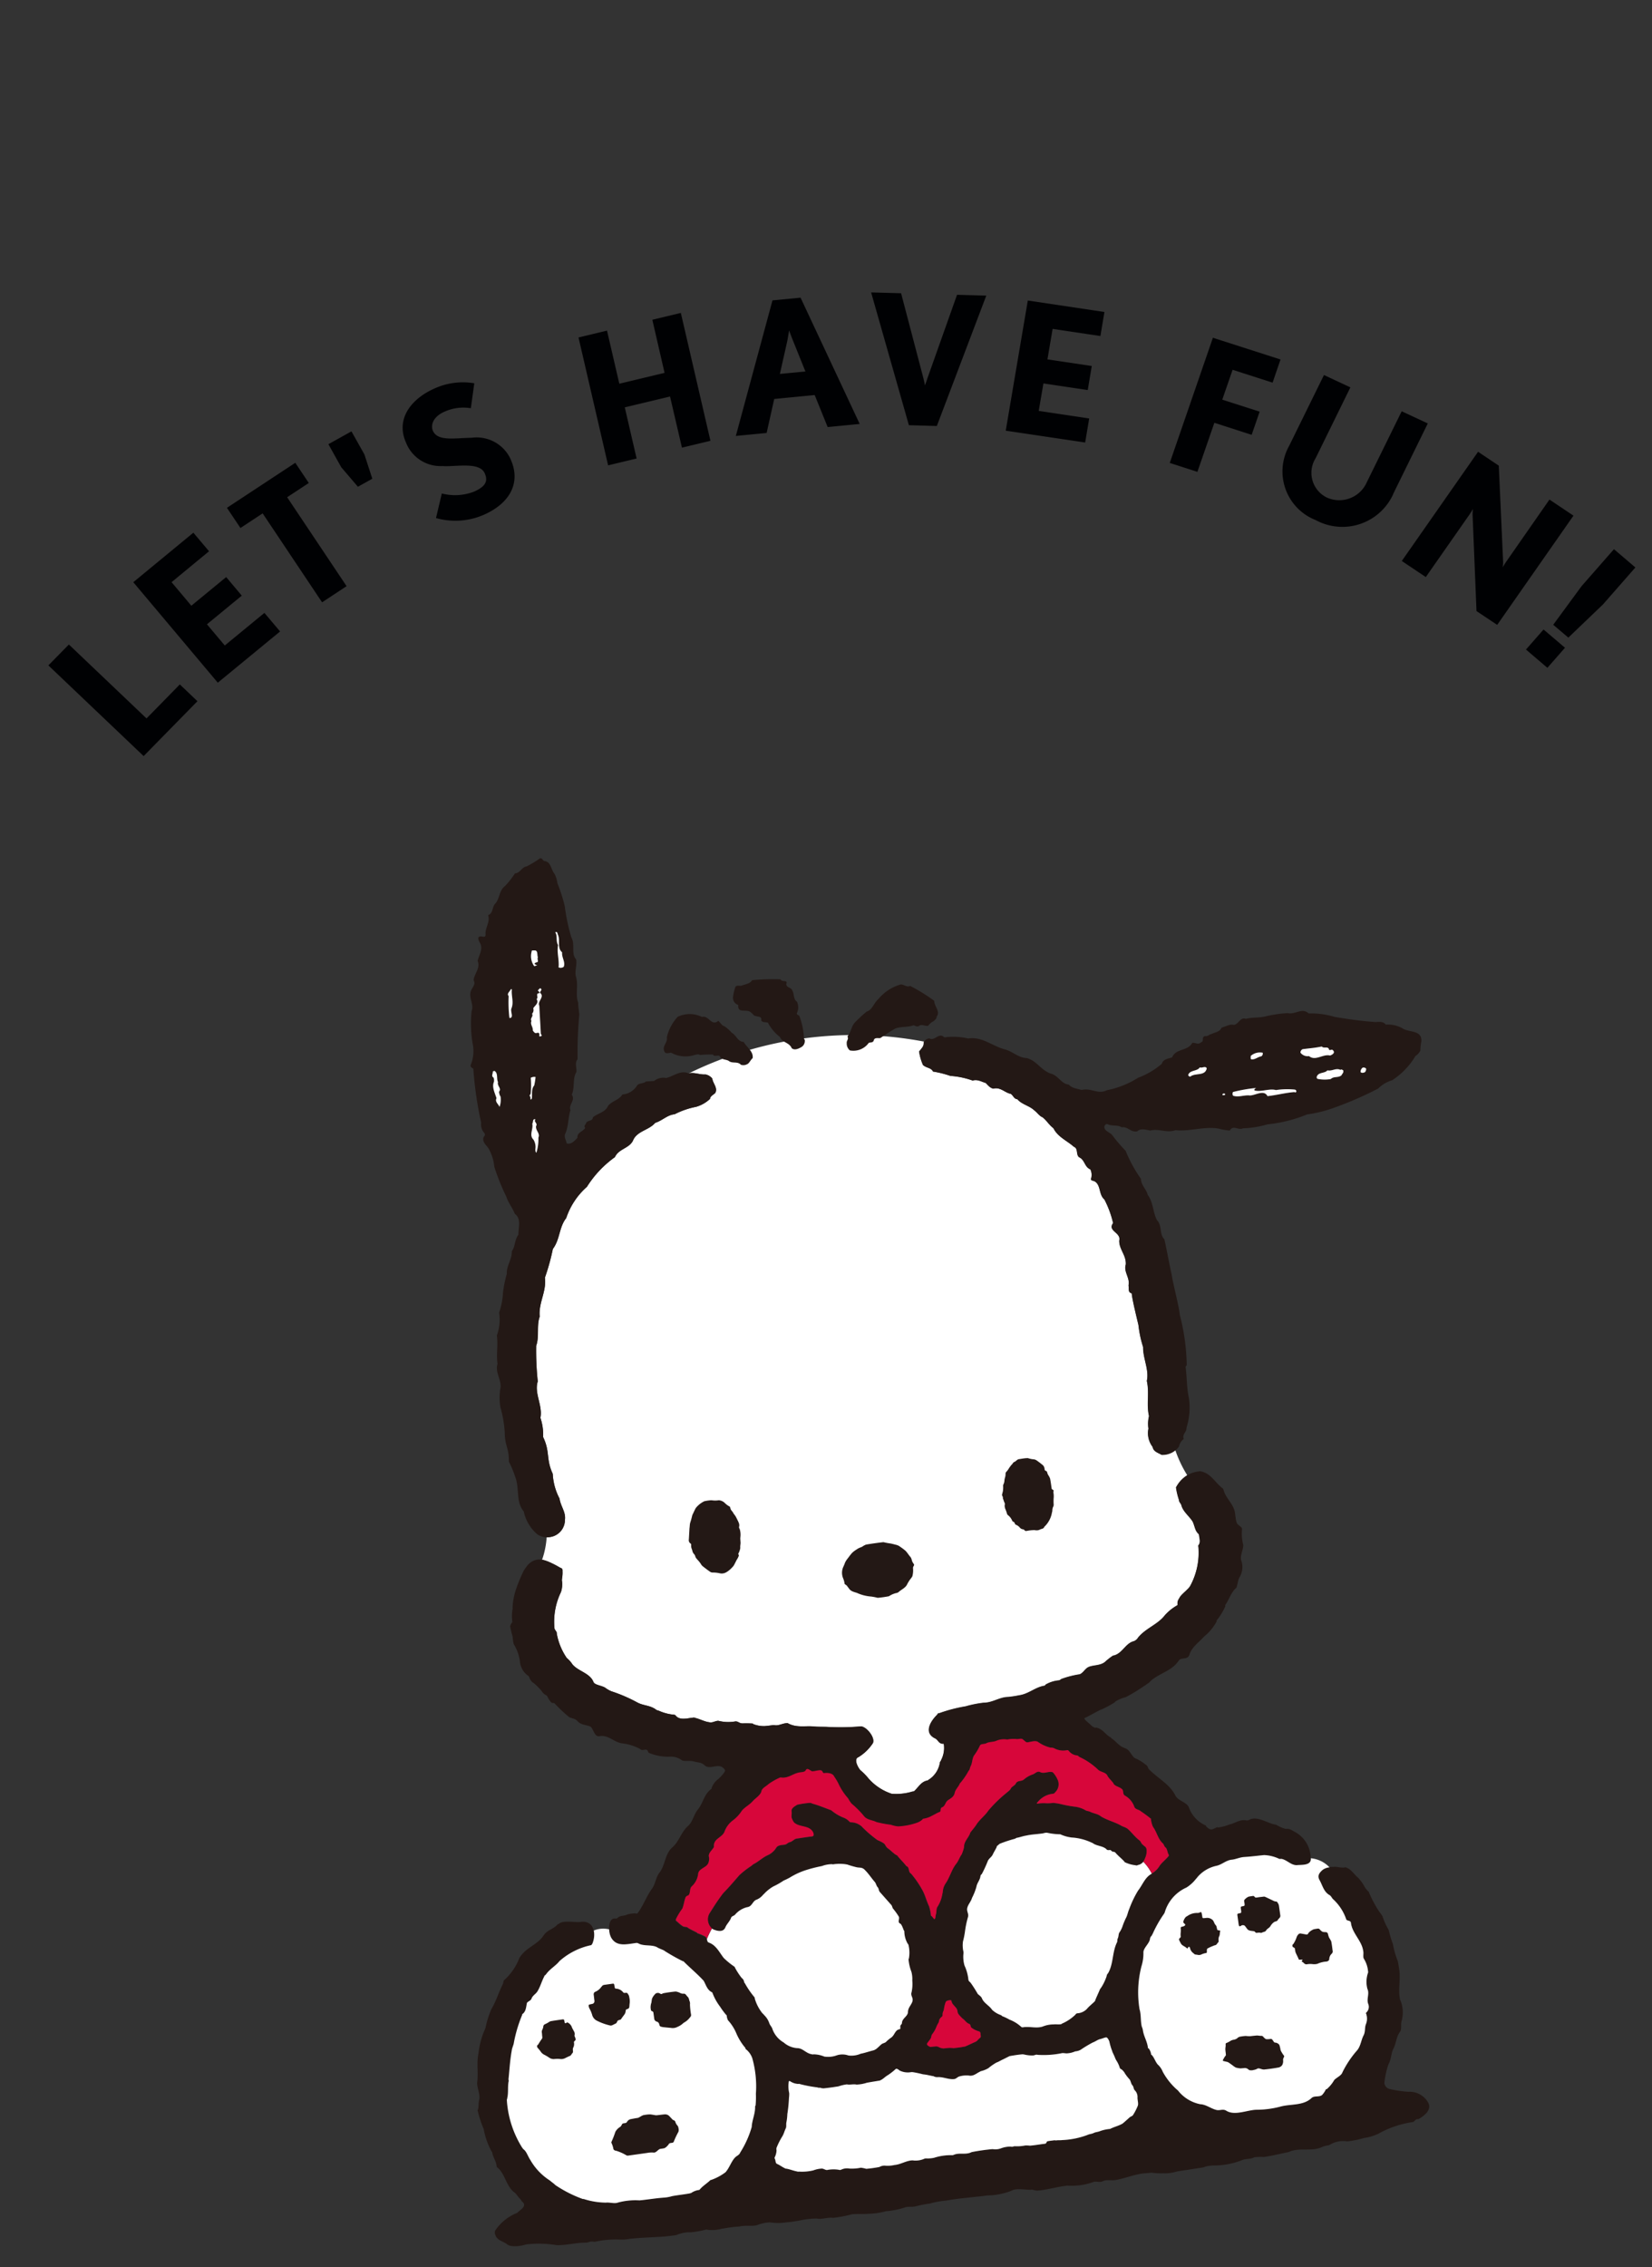 <svg xmlns="http://www.w3.org/2000/svg" width="106.958" height="146.764" viewBox="0 0 106.958 146.764">
  <rect x="0" y="0" width="106.958" height="146.764" fill="#333333" stroke="none"/>
  <g id="pic_04-02" transform="translate(-33.889 -2143.05)">
    <g id="pic_pochacco" transform="translate(94.718 2240.393) rotate(-8)">
      <g id="pic_pochacco-2" data-name="pic_pochacco" transform="translate(-35.082 -44.977)">
        <g id="グループ_20504" data-name="グループ 20504">
          <path id="パス_7946" data-name="パス 7946" d="M24.535,16.241a.76.76,0,0,1,.383.32c-.009.314.275.637.07.939-.133.121-.348.148-.4.346a2.215,2.215,0,0,1-.967.383,5.177,5.177,0,0,0-1.44.282c-.471-.026-.852.3-1.321.375-.475.427-1.262.353-1.594.952-.338.463-.987.384-1.3.884A6.8,6.8,0,0,0,15.9,22.375a4.651,4.651,0,0,0-1.607,1.815c-.551.527-.584,1.312-1.135,1.858a13.886,13.886,0,0,1-.767,1.766c-.008.9-.653,1.57-.684,2.451-.3.56-.194,1.28-.49,1.839A18.689,18.689,0,0,0,11,34.4c-.349.717.112,1.6-.159,2.358a3.368,3.368,0,0,1,0,1.254c.326,1.027-.024,1.412.286,2.45a3.831,3.831,0,0,0,.213,1.645c0,.51.292.922.155,1.409a1.11,1.11,0,0,1-.842.939,1.217,1.217,0,0,1-.484,0,5.5,5.5,0,0,1-.5,1.417,4.3,4.3,0,0,1,1.106.683l.048.023a.177.177,0,0,1,.059.082l.011.058-.007,0a2.2,2.2,0,0,1-.1.525l-.029.115a1.568,1.568,0,0,1-.17.761,4.4,4.4,0,0,0-.746,2.266c.012.13.136.215.1.35a4.061,4.061,0,0,0,.4,1.612l.024.046a1.874,1.874,0,0,1,.307.462c.313.5,1.053.714,1.19,1.326.075.217.561.3.738.5a1.962,1.962,0,0,0,.324.245,9.926,9.926,0,0,1,1.539.934c.354.267.716.287,1.062.556l.072.062c.057.085.151.086.225.142a3.091,3.091,0,0,0,.919.375.147.147,0,0,1,.083.059c.21.385.784.273,1.156.3a.074.074,0,0,1,.058.027c.311.11.569.33.905.418.18.07.4-.051.582-.014a2.643,2.643,0,0,0,1.072.19c.162,0,.235.144.4.181l.049.01a5.939,5.939,0,0,1,.641.1.033.033,0,0,1,.029.036,1.893,1.893,0,0,0,.732.236c.161.008.321.012.481.013a.664.664,0,0,1,.185.027c.224.064.49-.047.729-.031.039,0,.1-.009.124.031.539.381,1.094.289,1.68.441.243.055.514.085.774.13a15.333,15.333,0,0,0,2.175.274c.333.033.841.817.632,1.177a2.954,2.954,0,0,1-1.066.777c-.309.069-.134.592-.018.791a.048.048,0,0,1,.012.034,4.081,4.081,0,0,1,.484.652,3.421,3.421,0,0,0,1.328,1.165,3.6,3.6,0,0,0,1.366.04c.04,0,.105.009.134-.024.317-.224.514-.528.926-.549a.1.1,0,0,0,.067-.029,1.622,1.622,0,0,0,.9-1.012c.008-.061.079-.077.095-.141a1.7,1.7,0,0,0,.322-.945.568.568,0,0,0,0-.057c0-.024-.016-.051-.04-.033-.3-.048-.267-.3-.484-.432-.659-.462-.13-1.1.292-1.43l.075-.061a.9.9,0,0,1,.08-.079c.007,0,.014-.008.025.02a9.75,9.75,0,0,1,1.783-.209,7.246,7.246,0,0,1,1.19-.069c.585.081,1.058-.22,1.629-.148a7.012,7.012,0,0,0,.717-.009c.613,0,1.1-.373,1.69-.385a.1.1,0,0,0,.095-.061,2.061,2.061,0,0,1,.895-.152.317.317,0,0,0,.155-.064,6.118,6.118,0,0,1,1.24-.138c.269-.084.373-.315.634-.389l.048-.013c.349-.064.716.026,1.038-.161a4.091,4.091,0,0,1,.539-.317.167.167,0,0,1,.107-.02c.569-.075.851-.686,1.4-.735a.565.565,0,0,0,.3-.193c.56-.528,1.383-.659,1.921-1.193a3.122,3.122,0,0,1,.87-.519c.029-.015.054-.041.045-.07.01-.234.1-.285.23-.462.191-.2.583-.393.745-.6a4.536,4.536,0,0,0,.88-2.428c0-.036-.012-.106.037-.129.158-.178.1-.408.109-.636-.006-.094-.078-.108-.1-.2-.105-.136-.115-.531-.192-.729-.172-.377-.519-.709-.57-1.134-.015-.133-.129-.223-.107-.367a4.382,4.382,0,0,1-.078-.828.029.029,0,0,1,.024-.025,2.354,2.354,0,0,1,.793-.637,8.066,8.066,0,0,1-.546-1.755,1.3,1.3,0,0,1-.92.212c-.191-.161-.5-.271-.5-.586a1.463,1.463,0,0,1-.105-1.21,2.12,2.12,0,0,1,.149-.8c-.068-.781.245-1.477.178-2.275.257-.671-.047-1.469.066-2.207a7.183,7.183,0,0,1-.1-1.444c-.033-.39-.174-1.713-.146-2.106-.258-.07-.111-.35-.135-.525.18-.476-.206-.914.015-1.372.118-.589-.288-1.009-.207-1.579.219-.517-.689-.722-.234-1.187a6.353,6.353,0,0,0-.346-1.594c-.325-.363-.088-.939-.45-1.24-.082-.075-.317-.088-.2-.247a.815.815,0,0,0,.021-.569c-.36-.2-.257-.658-.617-.883-.182-.21.04-.569-.239-.716-.367-.439-.946-.774-1.14-1.372-.243-.247-.351-.539-.6-.8-.2-.112-.306-.363-.466-.514-.266-.344-.741-.485-.989-.87-.216-.053-.224-.268-.365-.4-.377-.126-.6-.548-1.074-.494-.217-.072-.322-.283-.445-.436-.259-.11-.479-.319-.812-.269a5.288,5.288,0,0,0-1.387-.5,6.508,6.508,0,0,0-1.072-.435c-.087-.272-.4-.281-.585-.51a3.454,3.454,0,0,1-.127-.9c.171-.163.382-.306.374-.541.012-.018.031-.025.044-.041a24.321,24.321,0,0,0-15.366-.089c.381-.023.68.192,1.065.218Z" transform="translate(-0.573 -0.889)" fill="#fff"/>
          <g id="グループ_20501" data-name="グループ 20501" transform="translate(7.8)">
            <path id="パス_7947" data-name="パス 7947" d="M71.491,19.657a1.9,1.9,0,0,0-1.072-.417c-.125-.229-.381-.242-.616-.254-.887-.187-1.737-.434-2.589-.7a5.271,5.271,0,0,0-1.64-.458c-.368-.458-.883-.029-1.338-.211a8.141,8.141,0,0,0-1.411.006c-.469.055-.864-.071-1.332-.015-.32-.185-.5.269-.814.28-.258-.109-.547.037-.821.065-.148.28-.521.233-.772.338l-.021-.02a.392.392,0,0,1-.351.071c-.253.047-.067.335-.3.363-.21.163-.374-.049-.569-.041-.357.5-1.092.191-1.426.751-.234.046-.587.019-.714.316a5.059,5.059,0,0,1-1.643.681,5.924,5.924,0,0,1-2.118.518c-.6.217-1.009-.32-1.614-.241-.278-.128-.614-.2-.778-.465-.474-.1-.59-.687-1.066-.868-.619-.333-.755-.934-1.391-1.209-.551-.1-.84-.558-1.337-.759-.776-.329-1.325-1.035-2.246-1.025a4.264,4.264,0,0,0-1.517-.285c-.288-.4-.66.178-.963-.068a.424.424,0,0,0-.4.209c.008.235-.2.378-.374.541a3.454,3.454,0,0,0,.127.9c.183.228.5.239.585.51a6.677,6.677,0,0,1,1.072.435,5.3,5.3,0,0,1,1.387.5c.333-.051.554.159.812.269.122.152.227.364.445.436.469-.054.7.369,1.074.494.141.133.149.348.365.4.247.384.722.525.989.87.161.15.267.4.466.514.244.266.351.557.6.8.195.6.774.933,1.14,1.372.279.147.056.507.239.716.36.225.257.679.617.883a.815.815,0,0,1-.021.569c-.113.159.122.172.2.247.362.3.125.878.45,1.24a6.394,6.394,0,0,1,.346,1.594c-.455.465.453.67.234,1.187-.08.571.326.99.207,1.579-.221.459.166.9-.015,1.372.024.175-.122.455.135.525-.028.393.113,1.716.146,2.106a7.178,7.178,0,0,0,.1,1.444c-.113.738.191,1.536-.066,2.207.068.8-.245,1.495-.178,2.275a2.158,2.158,0,0,0-.149.8,1.463,1.463,0,0,0,.105,1.21c.007.315.311.425.5.586a1.3,1.3,0,0,0,1.186-.376.83.83,0,0,1,.374-.445c-.085-.307.277-.436.275-.692a4.33,4.33,0,0,0,.426-1.9c-.056-.665.063-1.324.065-1.99.017-.042.031-.1.089-.107a13.671,13.671,0,0,0,.012-3.282c.022-.67-.157-2.015-.16-2.681-.062-.742-.09-1.623-.151-2.327-.286-.361-.01-.918-.3-1.283-.194-.542-.078-1.211-.368-1.711-.032-.39-.335-.654-.29-1.088a8.935,8.935,0,0,1-.728-1.936,10.534,10.534,0,0,1-.743-1.169c-.122-.153-.421-.3-.408-.517a.2.2,0,0,1,.209-.2c.261.208.631.117.893.343.411-.012.542.433.972.4.25-.183.587-.018.845.071.565-.075,1.009.321,1.613.2.888.227,1.879,0,2.77.283a3.7,3.7,0,0,0,.713.231c.263-.36.532.081.861-.026a6.286,6.286,0,0,0,1.606-.032,9.25,9.25,0,0,0,2.635-.28,8.315,8.315,0,0,0,1.855-.2,22.811,22.811,0,0,0,2.932-.818,2.109,2.109,0,0,1,.966-.405,4.75,4.75,0,0,0,1.719-1.348.842.842,0,0,0,.363-.306,2.86,2.86,0,0,1,.139-.552c.171-.751-.649-.684-1.05-1ZM57.4,20.816c-.08-.038-.139-.095-.085-.175.188-.26.585-.1.792-.338.12.093.369-.071.434.124-.179.514-.777.16-1.143.389ZM59.41,22.3c-.04,0-.079,0-.1-.036a.065.065,0,0,1,.057-.062C59.445,22.16,59.586,22.292,59.41,22.3Zm2.062-2.262a.893.893,0,0,1,.8-.1.213.213,0,0,1-.131.22c-.235.008-.426.172-.663.1-.061-.057,0-.137-.007-.216Zm2.477,2.7c-.57-.039-1.175.039-1.763.017-.172-.5-.846-.108-1.183-.215-.354-.067-.7.042-1.022-.124a.259.259,0,0,1,.031-.236,9.732,9.732,0,0,1,1.508-.05c-.019.041-.136.024-.114.143.417.181.96-.012,1.377.17a4.832,4.832,0,0,1,1.2.136c.157.035.106.271-.035.157Zm.744-2.471a.247.247,0,0,1,.169-.2c.411,0,.8.033,1.253,0,.1.173.431.006.44.279.061.057.175-.024.237.054.165.209-.108.294-.225.321-.436-.182-.991.245-1.356-.154a.577.577,0,0,1-.518-.3Zm2.428,1.823c-.25.144-.49-.023-.721.14a2.3,2.3,0,0,1-.846-.131.118.118,0,0,1-.024-.156c.148-.278.525-.115.735-.3.3.109.566-.1.845.09.056-.06.1.017.158.035.044.174-.091.218-.147.319Zm1.529.009c-.079.022-.214.046-.276-.05a.346.346,0,0,1,.167-.259.213.213,0,0,1,.219.092.3.3,0,0,1-.111.218Z" transform="translate(-10.206 -0.956)" fill="#231815"/>
            <path id="パス_7948" data-name="パス 7948" d="M70.443,22.473c-.079.022-.214.046-.276-.05a.346.346,0,0,1,.167-.259.213.213,0,0,1,.219.092.3.3,0,0,1-.111.218Z" transform="translate(-12 -1.329)" fill="#fff"/>
            <path id="パス_7949" data-name="パス 7949" d="M68.731,22.455c-.25.144-.49-.024-.721.14a2.3,2.3,0,0,1-.846-.131.118.118,0,0,1-.024-.156c.148-.278.526-.115.735-.3.3.109.566-.1.845.09.056-.06.1.017.158.035.044.174-.091.218-.147.319Z" transform="translate(-11.817 -1.32)" fill="#fff"/>
            <path id="パス_7950" data-name="パス 7950" d="M68.126,20.981c-.436-.182-.991.245-1.356-.154a.577.577,0,0,1-.518-.3.247.247,0,0,1,.169-.2c.411,0,.8.033,1.253,0,.1.173.431.006.44.279.061.057.175-.024.237.054C68.516,20.869,68.243,20.955,68.126,20.981Z" transform="translate(-11.765 -1.219)" fill="#fff"/>
            <path id="パス_7951" data-name="パス 7951" d="M65.207,23.134c-.569-.039-1.175.039-1.763.017-.172-.5-.846-.108-1.183-.215-.354-.067-.7.042-1.022-.124a.259.259,0,0,1,.031-.236,9.733,9.733,0,0,1,1.508-.05c-.019.041-.136.024-.114.143.417.181.96-.012,1.377.17a4.831,4.831,0,0,1,1.2.136c.157.035.106.271-.035.157Z" transform="translate(-11.463 -1.351)" fill="#fff"/>
            <path id="パス_7952" data-name="パス 7952" d="M63.494,20.4c-.235.008-.426.171-.663.1-.061-.057,0-.137-.007-.216a.893.893,0,0,1,.8-.1.213.213,0,0,1-.131.22Z" transform="translate(-11.558 -1.208)" fill="#fff"/>
            <path id="パス_7953" data-name="パス 7953" d="M60.626,22.7c-.04,0-.079,0-.1-.036a.065.065,0,0,1,.057-.062C60.66,22.559,60.8,22.692,60.626,22.7Z" transform="translate(-11.422 -1.355)" fill="#fff"/>
            <path id="パス_7954" data-name="パス 7954" d="M58.491,21.094c-.08-.038-.139-.095-.085-.175.188-.26.585-.1.792-.338.12.093.369-.071.434.124-.179.514-.777.16-1.143.389Z" transform="translate(-11.293 -1.235)" fill="#fff"/>
            <path id="パス_7955" data-name="パス 7955" d="M41.173,14.709a.926.926,0,0,0-.4.249c-.215.006-.418-.2-.609-.061-.136.024-.216-.05-.317-.105-.388.09-.764-.036-1.174.037-.368.13-.714.316-1.082.486-.136,0-.3-.088-.411.033-.071.217-.211.143-.367.168a1.224,1.224,0,0,1-1.282.314.576.576,0,0,1-.133-.5c0-.157.188-.242.1-.415.267-.225.333-.6.6-.822a8.437,8.437,0,0,1,.863-.6c.37-.051.532-.486.859-.695a2.916,2.916,0,0,1,1.544-.734c.215-.006.38.262.614.175a11.637,11.637,0,0,1,1.408,1.17c-.047.373.317.735.014,1.039-.016.136-.132.18-.227.262Z" transform="translate(-9.914 -0.724)" fill="#231815"/>
            <path id="パス_7956" data-name="パス 7956" d="M32.294,14.642a.458.458,0,0,1-.242.419c-.193.085-.5.192-.666,0-.111-.408-.561-.431-.653-.822a2.8,2.8,0,0,1-.639-1.018c-.12-.093-.334-.028-.418-.221.109-.259-.184-.249-.3-.323-.136-.016-.162-.172-.261-.245-.208-.348-.923-.029-.764-.622a.486.486,0,0,1-.272-.54,3.094,3.094,0,0,1,.253-.653c.133-.1.255-.009.392-.014.253-.067.566-.038.736-.259a14.066,14.066,0,0,1,1.828.2c.066.234.492.063.325.362-.011.255.3.243.328.459.106.232-.02.589.2.76a.879.879,0,0,1-.114.746c-.014.137.121.115.144.211a4.849,4.849,0,0,1,.087,1.506c.021.02.041.038.041.057Z" transform="translate(-9.476 -0.621)" fill="#231815"/>
            <path id="パス_7957" data-name="パス 7957" d="M28.116,15.768a.508.508,0,0,1-.45,0c-.185-.269-.534-.139-.736-.348-.161-.151-.475-.122-.541-.395-.12-.113-.372.012-.417-.163a6.991,6.991,0,0,0-.845-.09c-.082-.095-.257-.051-.353-.048a1.915,1.915,0,0,1-1.481-.363c-.157.006-.37.051-.416-.143-.11-.368.315-.539.285-.87a2.917,2.917,0,0,1,.882-1.224,1.8,1.8,0,0,1,1.554.226c.469-.055.512.708,1.011.4.122.113.167.327.346.4a2.378,2.378,0,0,1,.407.478c.281.206.3.635.689.7.13.367.551.687.428,1.122-.134.082-.227.243-.362.324Z" transform="translate(-9.163 -0.723)" fill="#231815"/>
            <path id="パス_7958" data-name="パス 7958" d="M24.834,15.673a.755.755,0,0,0-.383-.32c-.393-.026-.694-.253-1.085-.221-.48-.317-1,.052-1.486.087a.96.96,0,0,0-.8.084l-.53-.041c-.153.123-.43.035-.583.158a1.234,1.234,0,0,1-1.043.463c-.243.321-.714.316-1.019.6-.242.4-.731.377-1.077.6-.052.256-.349.128-.48.29-.036.118-.211.163-.107.317-.169.22-.58.214-.588.568-.212.164-.459.385-.737.259-.008-.235-.152-.465.017-.667.26-.438.3-.967.523-1.426-.091-.389.431-.583.223-.987.279-.438.182-1.025.5-1.407.07-.275-.039-.6.19-.808a28.165,28.165,0,0,1,.516-2.857c.011-.254,0-.529.034-.765-.116-.544.162-1.062.1-1.629-.073-.428.171-.729.159-1.161-.289-.422.086-.943-.106-1.446a12.221,12.221,0,0,1-.144-2.072,10.649,10.649,0,0,0-.265-1.541,1.754,1.754,0,0,0-.1-.622c-.2-.307-.1-.82-.558-.922C15.912.132,15.927,0,15.77,0a6.337,6.337,0,0,1-.927.4c-.314-.008-.5.388-.811.339a5.409,5.409,0,0,1-.76.73c-.423.228-.445.776-.789,1.043-.229.183-.2.593-.548.665.074.466-.289.753-.335,1.166-.025.412-.335-.028-.5.193a.565.565,0,0,0,.048.312c.192.444-.15.788-.3,1.165.134.5-.346.8-.43,1.208.126.29-.182.457-.292.7-.182.4.106.878-.116,1.257a7.864,7.864,0,0,0-.228,2.046,2.385,2.385,0,0,1-.326,1.42c-.036.119.1.193.145.249a23.947,23.947,0,0,0,.016,3.527.815.815,0,0,0,.119.7c.043.118-.013.178-.089.237-.184.377.2.6.265.932a2.862,2.862,0,0,1,.151,1.074,14.407,14.407,0,0,0,.5,2.021c.073.429.3.773.391,1.181.4.38.087.938.043,1.371-.3.285-.29.713-.574,1-.043.51-.481.877-.523,1.407a7.479,7.479,0,0,0-.414,1.169,4.745,4.745,0,0,1-.43,1.247A2.949,2.949,0,0,1,8.707,30.2c0,.647-.215,1.183-.213,1.829-.24.478.089,1-.011,1.509a3.643,3.643,0,0,0-.193,1.319,7.394,7.394,0,0,1,.052,1.6c-.127.945.137.981,0,1.939a6.954,6.954,0,0,1,.273,1.058c.174.784-.2,1.585.231,2.271a2.674,2.674,0,0,0,.665,1.587,1.146,1.146,0,0,0,1.9-.683c.138-.487-.155-.9-.155-1.409a3.83,3.83,0,0,1-.213-1.645c-.31-1.038.04-1.422-.286-2.45a3.388,3.388,0,0,0,0-1.254c.27-.752-.19-1.64.159-2.358a18.691,18.691,0,0,1,.22-2.3c.3-.559.195-1.279.49-1.839.03-.881.676-1.548.684-2.451a13.81,13.81,0,0,0,.767-1.766c.551-.546.584-1.331,1.135-1.858a4.658,4.658,0,0,1,1.607-1.815,6.84,6.84,0,0,1,2.062-1.654c.316-.5.964-.421,1.3-.884.334-.6,1.12-.525,1.594-.952.469-.074.849-.4,1.321-.375a5.183,5.183,0,0,1,1.44-.282,2.215,2.215,0,0,0,.967-.383c.053-.2.267-.224.4-.346.206-.3-.079-.625-.07-.939ZM16.152,5.727c-.127-.29.06-.57-.067-.839.116-.062.138.054.142.15.131.408-.189.847.117,1.193-.087.315.138.64-.028.939a.334.334,0,0,1-.334-.009c.121-.493.008-.979.17-1.434ZM11.1,14.917a1.443,1.443,0,0,1-.156.653c-.044-.195-.267-.364-.117-.585-.05-.331-.22-.756-.014-1.076.016-.078.051-.217-.01-.293-.121-.113.031-.235.026-.373.019-.02.078-.021.117-.022.222.187.038.525.122.739-.11.239.191.445-.019.628a.609.609,0,0,0,.05.33Zm1.271-4.955a8.733,8.733,0,0,1,.15-1.415c-.123-.172.128-.279.2-.419a.071.071,0,0,1,.057.019c-.1.415.028.841-.2,1.221-.111.179.1.642-.216.594Zm.784,7.927a2.894,2.894,0,0,1-.264.949c-.061-.056-.044-.175-.028-.254a.915.915,0,0,0-.039-.606c-.266-.344.1-.668.065-1.04.095-.08.048-.334.247-.243-.173.122.126.27-.025.431-.089.276.211.5.044.762Zm.2-3.377c-.228.2-.2.535-.268.813-.17.181-.042-.1-.1-.154-.061-.075.055-.1.072-.179a5.606,5.606,0,0,0,.144-1,.441.441,0,0,1,.313-.009,4.156,4.156,0,0,1-.159.533ZM14.39,9.446c-.059.609-.1,1.2-.157,1.846.039.019.041.057.042.1-.348.148.05-.257-.282-.226-.135.044-.2-.112-.242-.19.052-.237-.131-.407,0-.626-.086-.193.187-.26.1-.454a.342.342,0,0,0,.127-.337c.111-.161.441-.288.294-.557.174-.1-.053-.391.243-.361.036-.08-.063-.135-.085-.193.078-.023.17-.2.234-.047.023.118-.172.144-.089.259.225.287-.3.5-.19.79Zm.32-2.85c-.037.081-.254.008-.229.145.059.037.12.114.2.053a.5.5,0,0,1-.252.066,1.092,1.092,0,0,1-.031-.959c0-.1.135-.043.195-.045.237.032.107.309.152.485-.057.06-.014.176-.031.255Z" transform="translate(-8.29 -0.001)" fill="#231815"/>
            <path id="パス_7959" data-name="パス 7959" d="M16.47,7.48a.334.334,0,0,1-.334-.009c.121-.493.008-.979.17-1.434-.127-.29.06-.57-.067-.839.116-.063.138.054.143.15.131.408-.189.847.117,1.193-.087.315.138.64-.028.939ZM14.9,6.651c-.045-.176.084-.453-.152-.485-.059,0-.2-.053-.195.045a1.1,1.1,0,0,0,.031.959.49.49,0,0,0,.252-.066c-.075.06-.136-.016-.2-.053-.024-.137.193-.064.229-.145.018-.079-.025-.195.031-.255Zm-.071,2.058c-.064-.154-.156.024-.234.047.022.058.121.114.085.194-.3-.03-.07.257-.243.361.146.27-.183.4-.294.557a.342.342,0,0,1-.127.337c.085.194-.188.261-.1.454-.131.219.052.389,0,.626.042.078.105.234.242.19.333-.03-.066.374.282.226,0-.039,0-.079-.042-.1.057-.648.1-1.237.157-1.846-.108-.289.415-.5.19-.79-.083-.115.113-.141.089-.259ZM13.671,14.29a.441.441,0,0,0-.313.009,5.606,5.606,0,0,1-.144,1c-.017.079-.134.1-.072.179.06.057-.068.336.1.154.07-.278.04-.61.268-.813A4.156,4.156,0,0,0,13.671,14.29Zm-.364,3.91c.166-.26-.133-.486-.044-.762.151-.162-.148-.309.025-.431-.2-.091-.152.163-.247.243.032.371-.331.7-.065,1.04a.915.915,0,0,1,.039.606c-.017.079-.033.2.028.254A2.911,2.911,0,0,0,13.307,18.2Zm-.372-9.743a.073.073,0,0,0-.057-.019c-.075.14-.326.246-.2.419a8.734,8.734,0,0,0-.15,1.415c.314.047.1-.416.215-.594.224-.38.092-.807.2-1.221ZM11.2,14.9c.21-.183-.091-.389.019-.628-.086-.213.1-.552-.122-.739a.209.209,0,0,0-.118.022c0,.138-.148.26-.026.373.061.075.026.214.01.293-.2.321-.036.746.014,1.077-.15.221.072.39.117.585a1.443,1.443,0,0,0,.156-.653A.609.609,0,0,1,11.2,14.9Z" transform="translate(-8.445 -0.311)" fill="#fff"/>
          </g>
          <g id="グループ_20503" data-name="グループ 20503" transform="translate(0 42.686)">
            <path id="パス_7960" data-name="パス 7960" d="M10.312,48.7,10.3,48.64a.182.182,0,0,0-.059-.082l-.048-.023c-.6-.419-1.262-1.109-2.055-.49a3.972,3.972,0,0,0-.324.34,9.851,9.851,0,0,0-.683,1.165,4.255,4.255,0,0,0-.368,1.115.045.045,0,0,1,0,.04,2.832,2.832,0,0,0-.141.844c.011.008.008.017,0,.024a.9.9,0,0,0-.181.247,6.4,6.4,0,0,0,.068.691,3.228,3.228,0,0,0,0,.486,2.817,2.817,0,0,1,.243,1.154,1.268,1.268,0,0,0,.368.98.273.273,0,0,1,.085.112.722.722,0,0,0,.189.4.426.426,0,0,1,.076.066,3.8,3.8,0,0,1,.405.547.735.735,0,0,0,.262.321.137.137,0,0,1,.056.078,1.757,1.757,0,0,0,.184.406.2.2,0,0,0,.078.057c.045.012.108.014.14.049a9.641,9.641,0,0,0,.815,1.016c.143.1.323.126.443.265a.674.674,0,0,1,.048.057c.213.31.487.293.78.471.168.132.163.688.465.7.609-.03.839.464,1.385.655a3.18,3.18,0,0,1,1.148.539c.129.184.4-.034.47.2a.167.167,0,0,0,.056.123,3.133,3.133,0,0,0,1.3.429,1.192,1.192,0,0,1,.751.35c.179.1.528.074.735.168.259.127.462.1.669.35.257.341.886-.008,1.147.318a.483.483,0,0,1,.113.167.053.053,0,0,1,0,.023c-.008.127-.393.422-.5.49a1.228,1.228,0,0,0-.524.532c.013.018,0,.029-.012.038-.543.3-.611.767-1.044,1.195-.316.277-.447.75-.789.974-.507.335-.712.927-1.229,1.252-.5.34-.59,1.039-1,1.461-.3.255-.38.735-.682,1.02-.4.421-.688.985-1.112,1.407-.056.043-.145-.017-.2-.022a3.687,3.687,0,0,0-.408,0l-.115.027c-.174.048-.4-.008-.552.084-.008-.008-.01-.006-.012,0a.172.172,0,0,1-.2.045c-.5-.094-.555.866-.432,1.17.253.665.912.581,1.519.586a.266.266,0,0,1,.165.036c.348.275.915.18,1.229.466.117.08.234.146.351.216l.072.068a13.007,13.007,0,0,0,1.057.806.025.025,0,0,1,.037.01c.366.487.774.93,1.118,1.43.113.289.141.593.393.785a.1.1,0,0,1,.062.073,3.457,3.457,0,0,0,.36.941,5.107,5.107,0,0,0,.316.586c.034.013.031.042.033.073a.757.757,0,0,0,.04.293,2.943,2.943,0,0,1,.408.879,3.644,3.644,0,0,0,.463,1.059.061.061,0,0,0,.014.075,1.272,1.272,0,0,1,.332.65,6.765,6.765,0,0,1-.091,2.3,5.418,5.418,0,0,1-.13.762.053.053,0,0,0-.037.054c-.049.454-.324.852-.4,1.273a6.342,6.342,0,0,1-.963,1.529c-.077.14-.2.166-.33.242l-.08.059c-.278.245-.435.6-.717.837a3.44,3.44,0,0,1-.986.362.059.059,0,0,0-.056.009c-.245.174-.546.306-.76.5-.022.027-.052.024-.082.025a1.141,1.141,0,0,0-.5.122l-.126.016c-.373.012-.745,0-1.118.014a2.5,2.5,0,0,1-.579.02c-.512-.034-1.028-.017-1.542-.039l-.059-.009a4.321,4.321,0,0,0-1.437-.036c-.215.013-.463-.108-.7-.116a4.854,4.854,0,0,1-1.405-.441c-.022.013-.032.009-.04,0a7.959,7.959,0,0,1-1.649-1.145c-.072-.108-.166-.177-.251-.28l-.069-.07a3.8,3.8,0,0,1-1.048-1.479c-.115-.221-.169-.6-.352-.751a.105.105,0,0,0-.016-.03L2.5,85.336a6.547,6.547,0,0,1-.543-3.212c.02,0,.022-.012.024-.024.007-.027.014-.054.023-.08.131-.332.118-.763.243-1.064l0-.113c.153-.613.267-1.207.466-1.806.042-.171.179-.357.212-.5a8.971,8.971,0,0,1,.782-1.7.037.037,0,0,1,.019-.046c.255-.131.3-.424.385-.657.031-.09.259-.118.331-.235.1-.213.34-.273.466-.445.22-.269.362-.616.561-.881a.039.039,0,0,1,.023-.043.636.636,0,0,0,.114-.08c.289-.307.7-.455.974-.72a4.466,4.466,0,0,1,2.192-.739c.033-.046.062-.067.083-.094l.023-.047c.3-.549.3-1.4-.542-1.438-.38.016-1.126-.3-1.453-.071l-.07.009c-.3.28-.688.256-.989.57-.494.587-1.255.606-1.783,1.26a3.66,3.66,0,0,1-1.167,1.272c-.074.055-.077.182-.127.253-.344.493-.587,1.038-.967,1.505a6.3,6.3,0,0,0-.539,1.149A5.193,5.193,0,0,0,.571,78.9c-.229.612-.179,1.274-.359,1.9-.047.371.1.712-.014,1.09-.094.208-.086.416-.17.63-.028,0-.032.017-.033.033a7.358,7.358,0,0,0,.222,1.266,4.778,4.778,0,0,0,.311,1.521.042.042,0,0,1,.025.039c0,.337.168.567.16.915a.132.132,0,0,0,.024.1l.036.034c.407.463.375,1.254.826,1.713.118.093.211.342.312.463a.882.882,0,0,1,.1.187l.031.039c.261.29-.133.465-.381.619-.015.034-.055.044-.09.051a3.051,3.051,0,0,0-1.528.923A.316.316,0,0,0,0,90.665c.073.432.395.468.672.741.212.26.955.246,1.208.188a.424.424,0,0,1,.071,0,7.075,7.075,0,0,1,1.9.322c.589.1,1.283.011,1.879.1.133.025.25-.034.373-.018L6.155,92a1.077,1.077,0,0,0,.168.042,6.567,6.567,0,0,1,1.671.09,2.317,2.317,0,0,0,.516.038c1.049.011,2.048.2,3.1.178a2.2,2.2,0,0,1,.962-.048,5.882,5.882,0,0,0,1.016-.04l.113.039a2.331,2.331,0,0,0,.913.048l.062.006a7.417,7.417,0,0,1,1.043.015c.387-.042.749.1,1.135.077a2.492,2.492,0,0,1,.881-.068,3.432,3.432,0,0,0,1.031.147,8.957,8.957,0,0,0,1.043-.009,4.965,4.965,0,0,1,.966.041c.3.114.713,0,1.04.1a8.4,8.4,0,0,0,1.251-.059c.347.014.7.1,1.051.116l.116.012a4.439,4.439,0,0,0,1.03-.018,5.143,5.143,0,0,0,1.225-.066c.254-.058.5.056.761.017a7.7,7.7,0,0,1,.9-.047,5.534,5.534,0,0,1,1.068-.042c.664-.032,1.334.009,1.985.024.229.015.461.018.7.016a4.4,4.4,0,0,0,1.589-.082c.37-.15.918.086,1.29.112a.065.065,0,0,1,.052,0,1.647,1.647,0,0,0,.329.115c.665.035,1.306-.074,1.966-.053a4.144,4.144,0,0,0,1.714,0c.187-.035.384.108.592.038.249-.086.548.041.808.039.619-.016,1.213-.18,1.839-.175.185.015.37.019.556.025a4.243,4.243,0,0,0,.776.15l.116.02a2.686,2.686,0,0,0,.747-.017l1.686-.023a.566.566,0,0,0,.181-.03,2.357,2.357,0,0,1,.676.019,5.115,5.115,0,0,0,1.723-.1c.267-.085.569.031.831-.081a4.19,4.19,0,0,1,.621.07c.549,0,1.074-.062,1.616-.092l.116-.028c.7-.165,1.418.235,2.121-.008a1.809,1.809,0,0,1,.38-.037l.112-.028a1.647,1.647,0,0,1,1.133-.055,6.056,6.056,0,0,0,1.094-.065,3.276,3.276,0,0,0,.97-.146l.1-.039a6.536,6.536,0,0,1,2.205-.4c.108,0,.167-.133.321-.149a.106.106,0,0,0,.109,0c.368-.149.918-.459.741-.952a1.372,1.372,0,0,0-1.167-.876,7.422,7.422,0,0,1-1.148-.336.452.452,0,0,1-.321-.443c.01-.054.029-.107.044-.162a5.523,5.523,0,0,1,.39-1.006c.243-.308.261-.713.494-1.007.22-.351.257-.695.566-1,.111-.157.079-.455.175-.654a2.1,2.1,0,0,0,.121-1.28.26.26,0,0,1-.031-.131c-.04-.64.229-1.265.218-1.905,0-.187-.008-.372-.016-.558a5.173,5.173,0,0,1-.159-1.13,6.258,6.258,0,0,1-.135-.849l-.018-.114a4.213,4.213,0,0,1-.264-.91,3.385,3.385,0,0,0-.18-.349,7.6,7.6,0,0,1-.483-1.343,1.707,1.707,0,0,1-.2-.308,2.9,2.9,0,0,0-.3-.612l-.056-.082c-.218-.228-.369-.612-.655-.746a.082.082,0,0,0-.069-.033c-.287.02-.493-.127-.759-.136a1.3,1.3,0,0,0-.726.086c-.243.162-.411.32-.286.635.138.356.156.749.473,1.021.11.071.134.183.2.293a3.123,3.123,0,0,1,.676,1.413c.011.148.268.1.274.278-.017.695.534,1.24.534,1.921.013.155-.051.29-.045.453l.019.059a1.834,1.834,0,0,1,.153.843l0,.057a1.792,1.792,0,0,0-.2,1.059c.106.34-.172.651-.078.988a.5.5,0,0,1-.212.522.058.058,0,0,0-.021.053l.011.036a.954.954,0,0,1-.117.657c-.118.212-.087.465-.249.691-.2.281-.267.627-.53.884A6.463,6.463,0,0,0,55.774,87.9c-.1.21-.424.283-.6.427a2.291,2.291,0,0,1-.572.524c-.029-.022-.043-.009-.053.006a1.421,1.421,0,0,1-.292.322c-.2.119-.493-.039-.689.089-.612.446-1.4.182-2.106.28a6.134,6.134,0,0,1-1.559-.019c-.582-.064-1.453.209-1.937-.219-.2-.153-.413-.039-.626-.132-.327-.133-.617-.444-.965-.506a2.433,2.433,0,0,1-1.317-1.09l-.07-.076a4.276,4.276,0,0,1-.73-1.249A1.265,1.265,0,0,0,44,85.738c-.132-.213-.16-.48-.3-.665a.032.032,0,0,1-.029-.03.865.865,0,0,0-.1-.411.052.052,0,0,1-.042-.059c.011-.385-.149-.721-.164-1.105a1.007,1.007,0,0,0-.04-.3c-.033-.387.072-.759.013-1.131a6.787,6.787,0,0,1,.51-2.732,2.788,2.788,0,0,0,.25-.861c.029-.3.479-.532.547-.831a.322.322,0,0,1,.107-.156.087.087,0,0,0,.028-.024c.029-.041.059-.081.088-.121a7.648,7.648,0,0,1,.89-1.158l.062-.081a2.545,2.545,0,0,1,1.623-1.411,2.375,2.375,0,0,0,.7-.481.292.292,0,0,0,.087-.078,2.229,2.229,0,0,1,1.33-.565c.359-.027.622-.242.989-.256.289.023.577-.083.863-.059.433.034.872.039,1.3.057a2.482,2.482,0,0,1,.947.384l.135.015c.339.112.563.509.936.541.3.013.934.167.949-.316a1.941,1.941,0,0,0-.757-1.811c-.226-.157-.271-.269-.585-.291a2.442,2.442,0,0,1-.566-.348l-.114-.041c-.51-.185-1.058-.749-1.634-.5a.327.327,0,0,1-.118-.007c-.414-.151-.733.08-1.137.105a2.765,2.765,0,0,1-.755.091.067.067,0,0,0-.083-.02c-.372.126-.437.14-.683-.177.028-.019.019-.028.009-.036a2.016,2.016,0,0,1-.928-1.312c-.078-.359-.65-.525-.764-.9-.274-.8-1.015-1.283-1.487-1.959a.431.431,0,0,0-.11-.259.062.062,0,0,1-.031-.023,2.945,2.945,0,0,0-.652-.528c-.178-.2-.219-.516-.473-.683a.64.64,0,0,1-.129-.075c-.311-.173-.462-.522-.7-.706l-.024-.055c-.338-.227-.429-.635-.886-.781-.015.032-.029.025-.043.016-.055-.038-.111-.077-.165-.118l-.065-.077c-.081-.123-.471-.5-.345-.525.391-.122.757-.284,1.139-.4a.087.087,0,0,0,.058-.01,6.042,6.042,0,0,0,.9-.341.036.036,0,0,1,.031-.039,2.644,2.644,0,0,1,.581-.165l.115-.016a10.621,10.621,0,0,0,1.3-.561.051.051,0,0,0,.039-.011,2.548,2.548,0,0,1,.281-.143,1.76,1.76,0,0,1,.2-.15c.425-.249.884-.352,1.31-.557a1.944,1.944,0,0,0,.625-.475c.218-.147.533.07.7-.237.23-.494.714-.705,1.121-1.051a3.106,3.106,0,0,0,.933-.854l0-.054a4.058,4.058,0,0,0,.7-.849.045.045,0,0,1,0-.069c.287-.3.518-.813.866-1,.057-.1.2-.523.264-.606a1.3,1.3,0,0,0,.306-1.031c-.1-.357.209-.7.254-1.043a2.945,2.945,0,0,1,.058-1,.194.194,0,0,0-.026-.16l-.038-.037c-.054-.062-.108-.126-.167-.183-.118-.195-.045-.653-.077-.886-.063-.529-.475-.947-.518-1.458a.228.228,0,0,0-.1-.149l-.061-.073c-.384-.46-.553-.971-1.173-1.174l-.128,0a1.87,1.87,0,0,0-1.545.8.031.031,0,0,0-.023.025,4.381,4.381,0,0,0,.078.828c-.022.144.092.233.107.367.051.425.4.756.57,1.134.078.2.086.592.192.729.024.091.1.106.1.2-.008.229.05.459-.108.636-.049.023-.037.093-.038.129a4.531,4.531,0,0,1-.879,2.427c-.163.2-.554.4-.745.6-.133.176-.22.228-.23.462.008.028-.017.055-.045.07a3.139,3.139,0,0,0-.87.519c-.538.534-1.359.664-1.921,1.193a.574.574,0,0,1-.3.193c-.549.05-.831.66-1.4.735a.172.172,0,0,0-.107.02,4.09,4.09,0,0,0-.539.317c-.322.187-.689.1-1.038.161l-.048.013c-.26.074-.365.306-.634.389a6.125,6.125,0,0,0-1.24.138.316.316,0,0,1-.155.064,2.051,2.051,0,0,0-.9.152.1.1,0,0,1-.095.061c-.593.012-1.077.388-1.69.385a7.01,7.01,0,0,1-.717.009c-.571-.073-1.043.228-1.629.148a7.339,7.339,0,0,0-1.19.069,9.75,9.75,0,0,0-1.783.209c-.012-.028-.019-.025-.025-.021a.9.9,0,0,0-.08.079l-.075.061c-.422.332-.951.968-.291,1.43.217.133.182.384.484.432.024-.018.039.008.04.033a.566.566,0,0,1,0,.057,1.7,1.7,0,0,1-.322.945c-.016.064-.087.08-.095.141a1.619,1.619,0,0,1-.9,1.012.1.1,0,0,1-.067.029c-.412.021-.609.325-.926.549-.029.035-.094.023-.134.024A3.623,3.623,0,0,1,29.393,66a3.427,3.427,0,0,1-1.328-1.165,4.124,4.124,0,0,0-.484-.652.046.046,0,0,0-.012-.034c-.117-.2-.291-.722.018-.791a2.96,2.96,0,0,0,1.066-.776c.21-.36-.3-1.144-.632-1.177a15.317,15.317,0,0,1-2.175-.274c-.259-.045-.53-.074-.774-.13-.587-.151-1.141-.06-1.68-.441-.02-.04-.085-.03-.124-.031-.24-.016-.506.095-.729.031a.631.631,0,0,0-.185-.027c-.16,0-.321-.006-.481-.013a1.893,1.893,0,0,1-.732-.236.032.032,0,0,0-.029-.036,6.4,6.4,0,0,0-.641-.1l-.049-.01c-.165-.038-.24-.177-.4-.181a2.659,2.659,0,0,1-1.072-.19c-.18-.037-.4.084-.582.014-.337-.089-.6-.308-.905-.418a.073.073,0,0,0-.057-.027c-.373-.027-.948.086-1.156-.3a.147.147,0,0,0-.083-.059,3.066,3.066,0,0,1-.919-.375c-.072-.055-.167-.057-.225-.142l-.072-.062c-.346-.27-.708-.29-1.062-.557a9.927,9.927,0,0,0-1.539-.934,1.91,1.91,0,0,1-.324-.245c-.177-.2-.663-.285-.738-.5-.136-.613-.877-.831-1.189-1.327a1.848,1.848,0,0,0-.307-.462l-.024-.046a4.065,4.065,0,0,1-.4-1.612c.033-.134-.091-.221-.1-.35A4.4,4.4,0,0,1,10,50.1a1.577,1.577,0,0,0,.17-.761l.029-.115a2.188,2.188,0,0,0,.1-.525l.007,0ZM38.57,63.926c.2.007.523-.069.676.077a2.353,2.353,0,0,0,.738.47.637.637,0,0,1,.218.064,1.239,1.239,0,0,0,.8.252.111.111,0,0,1,.122.048.776.776,0,0,0,.443.365.184.184,0,0,1,.149.09.391.391,0,0,0,.074.061,4.348,4.348,0,0,1,1.063.98c.154.173.475.227.533.456.073.2.243.367.328.568a.02.02,0,0,0,0,.024c.125.184.369.242.494.409.086.108-.015.293.1.414a1.358,1.358,0,0,1,.513.77c.023.245.281.252.385.395a7.417,7.417,0,0,1,.555.543.033.033,0,0,1,.026.032,1.559,1.559,0,0,0,.06.532c.2.364.21.827.473,1.135.07.073.058.2.138.29.107.1.081.353.137.49a.089.089,0,0,1-.007.1c-.2.195-.447.326-.65.528a1.452,1.452,0,0,1-.616.454c-.45.165-.677.637-1.012.955a6.59,6.59,0,0,0-.729,1.1c-.094.149-.151.32-.242.472a4.317,4.317,0,0,0-.332.55,1.767,1.767,0,0,1-.232.353c-.118.1-.1.26-.186.392-.058.075-.042.183-.095.261-.4.58-.409,1.342-.852,1.9-.1.06-.1.177-.165.267a3.081,3.081,0,0,1-.436.623.235.235,0,0,0-.066.073c-.127.221-.271.436-.4.656a.061.061,0,0,1-.029.05c-.184.146-.4.259-.572.416a.926.926,0,0,1-.654.2.177.177,0,0,0-.105.031l-.034.038a2.894,2.894,0,0,1-.957.458.053.053,0,0,1-.046.023c-.17.012-.326-.051-.491-.051a1.8,1.8,0,0,0-.666.027c-.432.1-.87-.13-1.3-.12a.151.151,0,0,1-.107-.027l-.035-.036a2.341,2.341,0,0,0-.666-.548,3.551,3.551,0,0,0-.393-.265c-.031,0-.046-.028-.062-.052a.445.445,0,0,0-.076-.061,1.6,1.6,0,0,1-.5-.412c-.139-.3-.45-.49-.54-.8-.025-.141-.145-.232-.23-.335-.142-.238-.2-.582-.361-.788-.095-.145-.12-.09-.113-.308a2.838,2.838,0,0,0-.124-.851,2.064,2.064,0,0,1,.028-.729.684.684,0,0,0,.027-.185,1.751,1.751,0,0,1,.063-.641,5.331,5.331,0,0,0,.221-.634,6.512,6.512,0,0,1,.316-.88.335.335,0,0,0,.034-.108c.019-.151-.045-.276-.012-.431.067-.259.306-.413.411-.656a4.025,4.025,0,0,0,.384-.674c.074-.248.3-.406.358-.66a.183.183,0,0,1,.089-.1.463.463,0,0,0,.06-.074,8.162,8.162,0,0,0,.45-.708c.077-.149.283-.232.377-.374.1-.166.236-.306.336-.473a.032.032,0,0,1,.018-.041c.07-.038.133-.093.207-.124a8.475,8.475,0,0,1,1.009-.181L37,69.942c.212,0,.429-.06.634-.059.341-.03.685.007,1.02.008.16.01.243-.048.406.018a4.236,4.236,0,0,0,.736.191.1.1,0,0,1,.055.015,2.475,2.475,0,0,0,.684.3,3.527,3.527,0,0,1,1.21.491l.087.053c.238.245.658.271.845.543.049.057.141.054.206.061s.088.114.163.133a.335.335,0,0,1,.124.046.052.052,0,0,1,.015.013c.017.022.032.042.046.064.137.214.316.393.459.6l.02.05a2.109,2.109,0,0,0,.671.3.156.156,0,0,0,.143.012l.051-.012a.6.6,0,0,0,.488-.368,1.076,1.076,0,0,0,.17-.533.36.36,0,0,0-.046-.174l-.037-.036c-.055-.061-.111-.124-.164-.188-.037-.063-.051-.134-.086-.2l-.065-.077c-.237-.242-.392-.549-.61-.8-.121-.144-.313-.195-.454-.322-.375-.274-.8-.438-1.168-.739-.178-.208-.448-.251-.66-.4-.076-.048-.165-.064-.243-.109l-.039-.03a1.78,1.78,0,0,0-.667-.324,7.66,7.66,0,0,1-.843-.283,3.8,3.8,0,0,0-.48-.149,2.535,2.535,0,0,1-.522-.053,2.306,2.306,0,0,0-.5-.039c-.095-.011.035-.1.056-.122a1.454,1.454,0,0,1,1.035-.373.188.188,0,0,0,.107-.034l.035-.036a.715.715,0,0,0,.267-.825,1.768,1.768,0,0,0-.228-.479c-.223-.134-.552.032-.794-.117-.191-.144-.341.039-.52.07a1.722,1.722,0,0,0-.609.244c-.183.124-.42-.028-.564.2-.055.087-.254.146-.339.237-.082.135-.195.171-.317.256a8.6,8.6,0,0,0-1.345.982c-.272.307-.636.484-.9.8-.138.162-.311.3-.461.455l-.024.046c-.153.275-.441.45-.5.778a.487.487,0,0,1-.03.108,2.916,2.916,0,0,1-.191.374c-.167.174-.257.384-.436.555-.353.33-.532.819-.87,1.178a1.153,1.153,0,0,0-.251.529l-.039.1a2.179,2.179,0,0,1-.413.764c-.129.128-.112.362-.2.525-.041.067-.033.259-.138.256a2.613,2.613,0,0,0-.142-.228c-.025,0-.031-.013-.033-.028a2.714,2.714,0,0,0-.039-.624c-.118-.366-.149-.772-.294-1.124a6.377,6.377,0,0,0-.549-1.1.071.071,0,0,0-.019-.023c-.165-.133-.039-.34-.18-.5a.072.072,0,0,1-.06-.044c-.134-.243-.317-.466-.457-.7a.037.037,0,0,0-.02-.041,3.035,3.035,0,0,1-.478-.486c-.128-.093-.143-.183-.207-.316s-.34-.3-.451-.37a7.54,7.54,0,0,1-.891-1.02,1.078,1.078,0,0,0-.66-.358c-.048-.008-.076-.054-.1-.088a.978.978,0,0,0-.346-.289,2.89,2.89,0,0,1-.695-.569c-.379-.2-.771-.437-1.159-.6a.275.275,0,0,0-.153-.068,5.708,5.708,0,0,0-.822.008l-.05.023c-.157.073-.369.158-.369.355.008.159-.084.316-.038.468a1.306,1.306,0,0,0,.091.259c.277.375.914.309,1.12.759a.366.366,0,0,1,.034.235c-.01.107-.189.076-.248.074q-.453,0-.907.006c-.144.019-.263.142-.42.163-.138,0-.221.116-.368.118-.178,0-.448-.041-.573.125a1.252,1.252,0,0,1-.645.407c-.343.108-.635.333-.973.44-.046.029-.092.055-.135.086a5.625,5.625,0,0,0-.855.488c-.391.34-.776.687-1.189,1-.42.335-.7.818-1.075,1.187a.737.737,0,0,0,.15,1.068c.239.132.565.242.739-.046.125-.214.356-.358.466-.585.069-.086.194-.076.276-.148a1.5,1.5,0,0,1,.845-.369c.315.012.388-.332.651-.393a1.013,1.013,0,0,0,.463-.246c.033-.023.058-.044.086-.062a2.555,2.555,0,0,1,.665-.393,4.969,4.969,0,0,0,.708-.281c.148-.032.277-.092.421-.137a4.7,4.7,0,0,1,1.1-.333,9.152,9.152,0,0,1,1.064-.116,1.852,1.852,0,0,1,.665-.029l.055.02a2.609,2.609,0,0,1,.92.14,6.1,6.1,0,0,0,.575.258c.193.073.324.032.481.217.009.017.025.036.039.055.2.264.327.557.51.832.07.105.064.247.133.359.073.095.03.231.1.33l.619.936c.055.079.036.187.088.265a4.162,4.162,0,0,1,.29.556c.039.154-.151.349.029.457.086.056.143.383.168.471a.067.067,0,0,1,.024.054,1.646,1.646,0,0,0,.1.817.256.256,0,0,1,.048.168,2.061,2.061,0,0,1-.108.822.029.029,0,0,0-.022.031,2.853,2.853,0,0,0,.071.823,1.789,1.789,0,0,1-.024.573,2.53,2.53,0,0,1-.155.756c-.091.181.048.343,0,.508l-.012.051c-.109.256-.346.364-.394.667-.048.273-.415.342-.479.628a.165.165,0,0,1-.064.111c-.1.055-.077.149-.093.247a.059.059,0,0,1-.036.035l-.035.006c-.276.007-.353.319-.574.447a2.637,2.637,0,0,0-.384.234c-.066.065-.224.062-.317.115-.18.108-.379.306-.594.324-.282.029-.549.086-.833.1a1.5,1.5,0,0,1-.8,0,1.171,1.171,0,0,0-.776-.107,1.633,1.633,0,0,1-.775-.039A1.873,1.873,0,0,0,22.014,82a.049.049,0,0,1-.049,0c-.038-.012-.074-.027-.113-.042-.289-.105-.473-.437-.775-.491a1.494,1.494,0,0,1-.856-.493,1.648,1.648,0,0,1-.6-.961c-.015-.149-.131-.262-.151-.422a1.272,1.272,0,0,0-.238-.527,1.383,1.383,0,0,0-.118-.164,2.753,2.753,0,0,1-.35-1,.132.132,0,0,0-.021-.108,5.866,5.866,0,0,1-.484-.984.069.069,0,0,1-.028-.055.387.387,0,0,0-.12-.292,4.419,4.419,0,0,1-.346-.746.057.057,0,0,0-.026-.049,5.015,5.015,0,0,1-.6-.649c-.239-.406-.377-.905-.834-1.13-.119-.065-.039-.277-.145-.386a3.637,3.637,0,0,0-.438-.274c-.033,0-.048-.03-.066-.055a.428.428,0,0,0-.075-.061c-.151-.1-.3-.206-.448-.322-.077-.119-.229-.081-.334-.166a2.306,2.306,0,0,1-.3-.327c-.076-.071-.133-.116-.049-.228a3.975,3.975,0,0,1,.479-.578c.134-.229.187-.486.322-.713a.3.3,0,0,1,.168-.076c.181-.086.131-.411.3-.541a1.3,1.3,0,0,0,.535-.741c.062-.337.564-.333.731-.583a.71.71,0,0,0,.113-.48c.038-.228.271-.346.392-.507.026-.022.024-.053.028-.083.042-.477.593-.468.8-.813a1.582,1.582,0,0,1,.66-.668,2.381,2.381,0,0,0,.66-.545c.236-.2.541-.3.77-.5.208-.174.463-.265.623-.5.074-.267.341-.307.545-.454a4.026,4.026,0,0,1,.745-.3.2.2,0,0,1,.147,0l.05.01c.383.077.694-.133,1.052-.169.151-.031.434.045.523-.1.111-.175.3.1.4.138a.3.3,0,0,1,.068,0c.133.016.454-.048.542.041.067.046.036.164.131.176.223.007.558.069.623.323a3.415,3.415,0,0,1,.228.555,3.746,3.746,0,0,0,.458.949l.023.05a1.65,1.65,0,0,0,.162.333,6.126,6.126,0,0,1,.693.93c.168.263.5.3.733.473a6.975,6.975,0,0,0,.893.3,1.871,1.871,0,0,0,.46.173,4.306,4.306,0,0,0,1.248-.067,1.05,1.05,0,0,0,.389-.169c0-.021.011-.027.026-.029a1.625,1.625,0,0,0,.616-.118c.172-.055.353-.135.528-.176.1-.045.028-.212.162-.266.232-.04.256-.292.448-.4.218-.1.418-.172.51-.413.051-.177.292-.366.392-.517a.027.027,0,0,1,.013-.031,4.558,4.558,0,0,0,.688-.747c.1-.06.1-.178.165-.267.153-.2.161-.478.322-.665a3.644,3.644,0,0,0,.462-.578c.07-.12.3-.047.418-.088.226-.087.478,0,.706-.081a1.285,1.285,0,0,1,.68.026,2.2,2.2,0,0,1,.59.05c.124.044.346-.023.418.089l.032.032c.072.07.133.189.243.191h0ZM22.115,84.178a.888.888,0,0,0,.259.092c.325.013.651.013.976.006a2.908,2.908,0,0,1,.553-.052c.2.07.417.027.618.1A2.362,2.362,0,0,0,25.2,84.3c.278-.012.557-.016.835-.023a.176.176,0,0,0,.044-.008c.039-.014.078-.027.116-.043.145-.062.268-.165.416-.22a4,4,0,0,0,.567-.327c.088-.049.2.1.251.141a1.188,1.188,0,0,0,.659.2.47.47,0,0,1,.18.022c.212.064.417.143.623.227.21.045.405.134.609.2a.043.043,0,0,1,.033.008.474.474,0,0,0,.259.1c.363.027.676.262,1.04.275.134.008.243-.115.379-.125a1.664,1.664,0,0,1,.591.029c.293.105.494-.068.762-.149a.173.173,0,0,1,.058-.022,1.754,1.754,0,0,0,.51-.126,3.411,3.411,0,0,1,.564-.285c.148-.029.276-.092.421-.135s.292-.1.439-.145a.093.093,0,0,1,.047-.015c.277-.01.556-.015.832,0a.134.134,0,0,1,.033.006l.079.023a2.048,2.048,0,0,0,.574.141c.1.006.174-.049.281,0a5.887,5.887,0,0,0,1.58.113c.126,0,.237.062.363.061a1.516,1.516,0,0,0,.5-.056.858.858,0,0,0,.368-.055,7.729,7.729,0,0,1,.844-.358c.165-.032.321-.129.482-.147.134-.01.265-.052.395-.06.1-.012.157.174.177.244a.24.24,0,0,1,.013.056,3.887,3.887,0,0,0,.1.654.285.285,0,0,0,.014.079c.049.144.09.291.125.441l.039.1a1.823,1.823,0,0,1,.155.51c.008.048.051.074.088.1a.836.836,0,0,1,.159.223c.012.025.022.051.031.075a2.922,2.922,0,0,0,.248.43c.064.129.042.269.124.4.075.093.032.228.1.33a.6.6,0,0,1,.118.488c-.034.168.026.421-.071.564a3.634,3.634,0,0,1-.372.524c-.057.071-.177.074-.25.127-.169.115-.337.231-.512.336l-.054.018c-.235.086-.487.11-.727.187l-.057.019a2.487,2.487,0,0,0-.66.049c-.141.041-.29.017-.428.064s-.285.024-.424.071a5.326,5.326,0,0,1-1.655.1c-.121,0-.241-.032-.36-.034-.05.009-.1-.021-.148-.024-.148,0-.294-.007-.443,0-.077.01-.084.124-.16.134a1.535,1.535,0,0,1-.174,0c-.276,0-.557.007-.834-.009a2.081,2.081,0,0,0-.3-.055,2.649,2.649,0,0,1-.659-.042c-.082-.021-.161.025-.234,0a.369.369,0,0,0-.1-.023,1.742,1.742,0,0,0-.593.031,1.043,1.043,0,0,1-.54-.026,13,13,0,0,0-1.325,0,.36.36,0,0,0-.114.023c-.377.1-.748-.118-1.128,0a.176.176,0,0,1-.055.006,3.549,3.549,0,0,0-1.213,0,1.9,1.9,0,0,1-.327-.006c-.094,0-.176-.038-.275-.028a1.443,1.443,0,0,1-.679.036l-.115-.03c-.405-.048-.789.154-1.193.134a2.01,2.01,0,0,1-.654-.051.7.7,0,0,0-.343.043,8.166,8.166,0,0,1-.831,0,.133.133,0,0,1-.039-.006,1.775,1.775,0,0,0-.331-.115,2.828,2.828,0,0,1-.732-.048.863.863,0,0,0-.549,0,.2.2,0,0,1-.146-.019,2.136,2.136,0,0,0-.752-.09c-.133-.013-.215-.14-.361-.142a1.785,1.785,0,0,0-.525.042,3.139,3.139,0,0,1-.945-.055.048.048,0,0,1-.042,0c-.04-.013-.079-.027-.119-.043-.212-.078-.4-.188-.615-.259a.034.034,0,0,1-.038-.007c-.183-.109-.333-.274-.514-.382-.1-.068-.046-.238-.087-.336a.111.111,0,0,1,0-.1,1.044,1.044,0,0,0,.183-.442.277.277,0,0,1,.032-.171,4.774,4.774,0,0,1,.465-.666c.122-.145.185-.326.293-.482.072-.109.047-.271.1-.394a3.543,3.543,0,0,0,.131-.513,9.46,9.46,0,0,0,.249-1.019,1.793,1.793,0,0,0,.058-.3,1.925,1.925,0,0,1,.082-.759c.017-.027.058-.015.076,0a1.028,1.028,0,0,0,.51.252.144.144,0,0,1,.106.026,8.173,8.173,0,0,0,1.054.359c.05.021.1.039.153.059h0Zm10.012-2.873a.58.58,0,0,0,.179.152c.095.059.029.211.12.278.037.027.066.057.1.089a1.73,1.73,0,0,0,.343.2c.084.043.064.157.06.235s.008.142-.06.182a1.066,1.066,0,0,0-.191.139.468.468,0,0,1-.138.074c-.228.063-.453.138-.681.2a.1.1,0,0,1-.034.008c-.254.011-.507.013-.76,0a1.813,1.813,0,0,0-.3-.058l-.34-.014a.717.717,0,0,1-.293-.131.374.374,0,0,0-.215-.069l-.2-.009-.07,0a.223.223,0,0,1-.106-.035c-.048-.043-.11-.081-.133-.143a.109.109,0,0,1,.034-.107c.067-.067.133-.135.2-.2l.065-.077c.037-.062.052-.133.087-.2l.032-.039a1.815,1.815,0,0,0,.314-.394,1.576,1.576,0,0,1,.2-.29c.038-.062.052-.134.088-.2a.556.556,0,0,1,.177-.154.141.141,0,0,0,.065-.123.528.528,0,0,1,.093-.236.493.493,0,0,0,.043-.1,2.679,2.679,0,0,1,.134-.361l.05-.091a.19.19,0,0,1,.083-.058.784.784,0,0,1,.225-.016.072.072,0,0,1,.064.043.612.612,0,0,0,.055.227c.066.1.13.2.195.3a.508.508,0,0,1,.046.235.357.357,0,0,0,.041.171,2.86,2.86,0,0,0,.2.29,1.653,1.653,0,0,1,.219.277h0Z" transform="translate(0.007 -45.552)" fill="#231815"/>
            <path id="パス_7961" data-name="パス 7961" d="M23.3,86.453a.887.887,0,0,0,.259.092c.325.013.651.013.976.006a2.906,2.906,0,0,1,.553-.052c.2.07.417.027.618.1a2.361,2.361,0,0,0,.677-.023c.278-.012.557-.016.835-.023a.177.177,0,0,0,.044-.008c.039-.014.078-.027.116-.043.145-.062.268-.165.415-.22a4.007,4.007,0,0,0,.567-.327c.088-.049.2.1.251.141a1.188,1.188,0,0,0,.659.2.47.47,0,0,1,.18.022c.212.064.417.143.623.227.21.045.405.134.609.2a.044.044,0,0,1,.033.008.474.474,0,0,0,.259.1c.363.027.676.262,1.04.274.134.008.243-.115.379-.125a1.665,1.665,0,0,1,.591.029c.293.105.494-.068.762-.149a.174.174,0,0,1,.058-.022,1.754,1.754,0,0,0,.51-.126,3.413,3.413,0,0,1,.564-.285c.148-.029.276-.092.421-.135s.292-.1.439-.145a.092.092,0,0,1,.047-.015c.277-.01.556-.015.832,0a.134.134,0,0,1,.033.006l.079.023a2.048,2.048,0,0,0,.574.141c.1.006.174-.049.281,0a5.885,5.885,0,0,0,1.58.113c.126,0,.237.062.363.061a1.517,1.517,0,0,0,.5-.056.859.859,0,0,0,.368-.055,7.724,7.724,0,0,1,.844-.358c.165-.032.322-.129.482-.147.134-.01.265-.052.395-.06.1-.012.157.174.177.244a.242.242,0,0,1,.013.056,3.886,3.886,0,0,0,.1.654.284.284,0,0,0,.014.079c.049.144.09.291.125.441l.039.1a1.823,1.823,0,0,1,.155.51c.008.048.051.074.088.1a.835.835,0,0,1,.159.223c.012.025.022.051.031.075a2.923,2.923,0,0,0,.248.43c.064.129.042.269.124.4.075.093.032.228.1.33a.6.6,0,0,1,.118.488c-.034.168.026.421-.071.564a3.635,3.635,0,0,1-.372.524c-.057.071-.177.074-.25.127-.169.115-.337.231-.512.336l-.054.018c-.235.086-.487.11-.727.187l-.057.019a2.486,2.486,0,0,0-.66.049c-.141.041-.29.017-.428.064s-.285.024-.424.071a5.326,5.326,0,0,1-1.655.1c-.121,0-.241-.032-.36-.034-.05.009-.1-.021-.148-.024-.148,0-.294-.007-.443,0-.077.01-.084.124-.16.134a1.535,1.535,0,0,1-.174,0c-.276,0-.557.007-.834-.009a2.084,2.084,0,0,0-.3-.055,2.648,2.648,0,0,1-.659-.042c-.082-.021-.161.025-.234,0a.369.369,0,0,0-.1-.024,1.742,1.742,0,0,0-.593.031,1.043,1.043,0,0,1-.54-.026,12.985,12.985,0,0,0-1.325,0,.361.361,0,0,0-.114.023c-.377.1-.748-.118-1.128,0a.176.176,0,0,1-.055.006,3.551,3.551,0,0,0-1.213,0,1.9,1.9,0,0,1-.327-.006c-.094,0-.176-.038-.275-.028a1.444,1.444,0,0,1-.679.036l-.115-.03c-.405-.048-.789.154-1.193.133a2.011,2.011,0,0,1-.654-.051.7.7,0,0,0-.343.043,8.175,8.175,0,0,1-.831,0,.133.133,0,0,1-.039-.006,1.769,1.769,0,0,0-.331-.115,2.83,2.83,0,0,1-.732-.048.864.864,0,0,0-.549,0,.2.2,0,0,1-.146-.019,2.136,2.136,0,0,0-.752-.09c-.133-.013-.215-.14-.361-.142a1.786,1.786,0,0,0-.525.042,3.139,3.139,0,0,1-.945-.055.048.048,0,0,1-.042,0c-.04-.013-.079-.027-.119-.043-.212-.078-.4-.188-.615-.259a.034.034,0,0,1-.038-.007c-.183-.109-.333-.274-.514-.382-.1-.068-.046-.238-.087-.336a.111.111,0,0,1,0-.1,1.044,1.044,0,0,0,.183-.442.277.277,0,0,1,.032-.171,4.775,4.775,0,0,1,.465-.666c.122-.145.185-.326.293-.482.072-.109.047-.271.1-.394a3.543,3.543,0,0,0,.131-.513,9.461,9.461,0,0,0,.249-1.019,1.794,1.794,0,0,0,.058-.3,1.925,1.925,0,0,1,.082-.759c.017-.027.058-.015.076,0a1.028,1.028,0,0,0,.51.252.144.144,0,0,1,.106.026,8.179,8.179,0,0,0,1.054.359c.05.021.1.039.153.059h0Z" transform="translate(-1.18 -47.827)" fill="#fff"/>
            <path id="パス_7962" data-name="パス 7962" d="M34,83.343a.579.579,0,0,0,.179.152c.095.059.029.212.12.278.037.027.066.057.1.089a1.729,1.729,0,0,0,.343.2c.084.043.064.157.06.235s.008.142-.06.182a1.067,1.067,0,0,0-.191.139.468.468,0,0,1-.138.074c-.228.063-.453.138-.681.2a.1.1,0,0,1-.034.008c-.254.011-.507.013-.76,0a1.813,1.813,0,0,0-.3-.058l-.34-.014a.718.718,0,0,1-.293-.131.374.374,0,0,0-.215-.069l-.2-.009-.07,0a.223.223,0,0,1-.106-.035c-.048-.043-.11-.081-.133-.143a.109.109,0,0,1,.034-.107c.067-.067.133-.135.2-.2l.065-.077c.037-.062.052-.133.087-.2l.032-.039a1.815,1.815,0,0,0,.314-.394,1.577,1.577,0,0,1,.2-.29c.038-.062.052-.134.088-.2a.556.556,0,0,1,.177-.154.141.141,0,0,0,.065-.123.528.528,0,0,1,.093-.236.493.493,0,0,0,.043-.1,2.679,2.679,0,0,1,.134-.361l.05-.091a.191.191,0,0,1,.083-.058.786.786,0,0,1,.225-.016.072.072,0,0,1,.064.043.613.613,0,0,0,.055.227c.066.1.13.2.195.3a.508.508,0,0,1,.046.235.357.357,0,0,0,.041.171,2.863,2.863,0,0,0,.2.29,1.654,1.654,0,0,1,.219.277h0Z" transform="translate(-1.869 -47.59)" fill="#d7063a"/>
            <path id="パス_7963" data-name="パス 7963" d="M10.185,73.689a1.273,1.273,0,0,0,.048.534c.253.665.912.581,1.519.586a.266.266,0,0,1,.165.036c.348.275.915.18,1.229.466.117.08.234.146.351.216l.072.068a13,13,0,0,0,1.057.806.025.025,0,0,1,.037.01c.366.487.774.93,1.118,1.43.113.289.141.593.393.785a.1.1,0,0,1,.062.073,3.457,3.457,0,0,0,.36.941,5.107,5.107,0,0,0,.316.586c.034.013.031.042.033.073a.757.757,0,0,0,.04.293,2.943,2.943,0,0,1,.408.879,3.644,3.644,0,0,0,.463,1.059.061.061,0,0,0,.014.075,1.272,1.272,0,0,1,.332.65,6.765,6.765,0,0,1-.091,2.3,5.416,5.416,0,0,1-.13.762.053.053,0,0,0-.037.054c-.049.454-.324.852-.4,1.273a6.342,6.342,0,0,1-.963,1.529c-.077.14-.2.166-.33.242l-.08.059c-.278.245-.435.6-.717.837a3.442,3.442,0,0,1-.986.362.059.059,0,0,0-.056.009c-.245.174-.546.306-.76.5-.022.027-.052.024-.082.025a1.14,1.14,0,0,0-.5.122l-.126.016c-.373.012-.745,0-1.118.014a2.5,2.5,0,0,1-.579.02c-.512-.034-1.028-.017-1.542-.04l-.059-.009a4.322,4.322,0,0,0-1.437-.036c-.215.013-.463-.108-.7-.116a4.855,4.855,0,0,1-1.405-.441c-.022.013-.032.009-.04,0A7.96,7.96,0,0,1,4.42,89.586c-.072-.108-.166-.177-.251-.28l-.069-.07a3.8,3.8,0,0,1-1.048-1.479c-.115-.221-.169-.6-.352-.751a.1.1,0,0,0-.016-.03l-.049-.092a6.547,6.547,0,0,1-.543-3.212c.02,0,.022-.012.024-.023.007-.027.014-.054.023-.08.131-.332.118-.763.243-1.064l0-.113c.153-.613.267-1.207.466-1.806.042-.171.179-.357.212-.5a8.971,8.971,0,0,1,.782-1.7.037.037,0,0,1,.019-.046c.255-.131.3-.424.385-.657.031-.09.259-.118.331-.235.1-.213.34-.273.466-.445.22-.269.362-.616.561-.881a.039.039,0,0,1,.024-.043A.637.637,0,0,0,5.739,76c.289-.307.7-.455.974-.72a4.466,4.466,0,0,1,2.192-.739c.033-.046.062-.067.083-.094l.023-.047a1.43,1.43,0,0,0,.178-.773,1.624,1.624,0,0,1,1,.066Z" transform="translate(-0.118 -47.098)" fill="#fff"/>
            <path id="パス_7964" data-name="パス 7964" d="M59.576,76.285a.861.861,0,0,0-.473.1c-.243.162-.411.32-.286.635.138.356.156.749.473,1.021.11.071.134.183.2.293a3.123,3.123,0,0,1,.676,1.413c.011.148.268.1.274.278-.017.695.534,1.24.534,1.921.013.155-.051.29-.045.453l.019.059a1.834,1.834,0,0,1,.153.843l0,.057a1.792,1.792,0,0,0-.2,1.059c.106.34-.172.651-.078.988a.5.5,0,0,1-.212.522.058.058,0,0,0-.021.053l.011.036a.953.953,0,0,1-.117.657c-.118.212-.087.465-.249.691-.2.281-.267.627-.53.884a6.463,6.463,0,0,0-1.152,1.285c-.1.21-.424.283-.6.427a2.291,2.291,0,0,1-.572.524c-.029-.022-.043-.009-.053.006a1.42,1.42,0,0,1-.292.322c-.2.119-.493-.039-.689.089-.612.446-1.4.182-2.106.28a6.134,6.134,0,0,1-1.559-.019c-.582-.064-1.453.209-1.937-.219-.2-.153-.413-.039-.626-.132-.327-.133-.617-.444-.965-.506a2.433,2.433,0,0,1-1.317-1.09l-.07-.076a4.277,4.277,0,0,1-.73-1.249,1.265,1.265,0,0,0-.262-.521c-.132-.213-.16-.48-.3-.665a.032.032,0,0,1-.029-.03.865.865,0,0,0-.1-.411A.052.052,0,0,1,46.3,86.2c.011-.385-.149-.721-.164-1.105a1.006,1.006,0,0,0-.04-.3c-.033-.387.072-.759.013-1.131a6.787,6.787,0,0,1,.51-2.732,2.788,2.788,0,0,0,.25-.861c.029-.3.479-.532.547-.831a.323.323,0,0,1,.107-.156.087.087,0,0,0,.028-.024c.029-.041.059-.081.088-.121a7.651,7.651,0,0,1,.89-1.158l.062-.081a2.545,2.545,0,0,1,1.623-1.411,2.375,2.375,0,0,0,.7-.481A.292.292,0,0,0,51,75.732a2.228,2.228,0,0,1,1.33-.565c.359-.027.622-.242.989-.256.289.023.577-.083.863-.059.433.034.872.039,1.3.057a2.482,2.482,0,0,1,.947.384l.135.015c.339.112.563.509.936.541.3.013.934.167.949-.316a1.889,1.889,0,0,1,1.119.753Z" transform="translate(-2.756 -47.174)" fill="#fff"/>
            <g id="グループ_20502" data-name="グループ 20502" transform="translate(14.423 17.948)">
              <path id="パス_7965" data-name="パス 7965" d="M46.651,74.187,46.6,74.2a.157.157,0,0,1-.143-.012,2.089,2.089,0,0,1-.671-.3l-.02-.05c-.143-.21-.321-.388-.459-.6-.014-.022-.029-.042-.046-.064a.069.069,0,0,0-.015-.013.353.353,0,0,0-.124-.046c-.074-.02-.086-.124-.163-.133s-.157,0-.206-.061c-.187-.273-.607-.3-.845-.543l-.087-.053a3.512,3.512,0,0,0-1.21-.491,2.449,2.449,0,0,1-.684-.3.114.114,0,0,0-.055-.015,4.236,4.236,0,0,1-.736-.191c-.164-.066-.246-.008-.406-.018-.335,0-.679-.038-1.02-.008-.2,0-.422.055-.634.059l-.109.042a8.63,8.63,0,0,0-1.009.181c-.073.031-.136.086-.207.124a.032.032,0,0,0-.018.041c-.1.168-.232.306-.336.473-.094.142-.3.225-.377.374a8.164,8.164,0,0,1-.45.708.519.519,0,0,1-.06.074.183.183,0,0,0-.089.1c-.059.254-.284.412-.358.66a3.962,3.962,0,0,1-.384.674c-.106.243-.344.4-.411.656-.033.155.031.279.012.431a.36.36,0,0,1-.034.108,6.513,6.513,0,0,0-.316.88,5.329,5.329,0,0,1-.221.634,1.772,1.772,0,0,0-.063.641.69.69,0,0,1-.027.185,2.064,2.064,0,0,0-.028.729,2.838,2.838,0,0,1,.124.851c-.008.218.019.164.113.308a8.474,8.474,0,0,1,.361.788c.085.1.2.194.23.335.089.314.4.506.54.8a1.573,1.573,0,0,0,.5.412.441.441,0,0,1,.076.061c.016.024.031.05.062.052a3.636,3.636,0,0,1,.393.265,2.354,2.354,0,0,1,.667.548l.035.036a.144.144,0,0,0,.107.027c.434-.008.872.226,1.3.12a1.816,1.816,0,0,1,.666-.027c.165,0,.322.063.491.051a.052.052,0,0,0,.046-.023,2.9,2.9,0,0,0,.957-.458l.034-.038a.169.169,0,0,1,.105-.031.935.935,0,0,0,.654-.2c.171-.157.388-.271.572-.416a.064.064,0,0,0,.029-.05c.126-.22.27-.435.4-.656a.214.214,0,0,1,.066-.073,3.108,3.108,0,0,0,.436-.623c.062-.09.066-.207.165-.267.443-.557.452-1.319.852-1.9.052-.078.036-.186.095-.261.083-.132.069-.293.186-.392a1.8,1.8,0,0,0,.232-.353,4.316,4.316,0,0,1,.332-.55c.089-.151.147-.323.242-.472a6.7,6.7,0,0,1,.729-1.1c.336-.318.562-.79,1.012-.955a.152.152,0,0,1,.024-.009,2.84,2.84,0,0,0-.436-.839.591.591,0,0,1-.337.157Z" transform="translate(-16.489 -64.908)" fill="#fff"/>
              <path id="パス_7966" data-name="パス 7966" d="M17.351,75.293c.457.225.6.724.834,1.13a5.019,5.019,0,0,0,.6.649.055.055,0,0,1,.026.049,4.42,4.42,0,0,0,.346.746.387.387,0,0,1,.12.292.07.07,0,0,0,.028.055,5.8,5.8,0,0,0,.484.984.129.129,0,0,1,.021.108,2.759,2.759,0,0,0,.35,1,1.375,1.375,0,0,1,.118.164,1.3,1.3,0,0,1,.238.527c.022.16.136.275.151.422a1.648,1.648,0,0,0,.6.961,1.487,1.487,0,0,0,.856.493c.3.054.486.385.775.491q.056.024.113.042a.051.051,0,0,0,.049,0,1.908,1.908,0,0,1,.688.245,1.633,1.633,0,0,0,.775.039,1.165,1.165,0,0,1,.776.107,1.51,1.51,0,0,0,.8,0c.284-.014.551-.071.833-.1.215-.02.415-.216.594-.324.092-.053.251-.049.317-.115a2.59,2.59,0,0,1,.384-.234c.222-.127.3-.439.574-.446l.035-.006a.057.057,0,0,0,.036-.035c.016-.1,0-.192.093-.247a.173.173,0,0,0,.064-.111c.065-.286.431-.355.479-.628.049-.3.285-.411.394-.667l.012-.051c.047-.164-.092-.326,0-.508a2.518,2.518,0,0,0,.155-.756A1.788,1.788,0,0,0,30.092,79a2.853,2.853,0,0,1-.071-.823.028.028,0,0,1,.022-.031,2.078,2.078,0,0,0,.108-.822.258.258,0,0,0-.048-.168,1.646,1.646,0,0,1-.1-.817.071.071,0,0,0-.023-.054c-.025-.089-.082-.415-.168-.471-.181-.108.009-.3-.029-.457a4.163,4.163,0,0,0-.29-.556c-.053-.078-.035-.186-.088-.265l-.619-.936c-.067-.1-.024-.235-.1-.33-.071-.112-.065-.254-.133-.359-.182-.275-.31-.568-.51-.832-.013-.019-.029-.038-.039-.055-.157-.185-.289-.144-.481-.217a5.884,5.884,0,0,1-.575-.258,2.61,2.61,0,0,0-.92-.14l-.055-.02a1.832,1.832,0,0,0-.665.029,9.185,9.185,0,0,0-1.064.116,4.721,4.721,0,0,0-1.1.333,4.312,4.312,0,0,1-.421.137,4.72,4.72,0,0,1-.708.281,2.539,2.539,0,0,0-.665.393c-.027.018-.054.039-.086.062a1.026,1.026,0,0,1-.463.246c-.261.061-.336.4-.651.393a1.491,1.491,0,0,0-.845.369c-.083.071-.208.062-.276.148-.11.227-.341.369-.466.585-.174.288-.5.177-.739.046a.452.452,0,0,1-.13-.093,5.886,5.886,0,0,0-.42.632c.012.093.009.19.083.229Z" transform="translate(-15.452 -64.912)" fill="#fff"/>
              <path id="パス_7967" data-name="パス 7967" d="M47.519,73.391c-.056-.136-.031-.393-.137-.49-.08-.091-.069-.216-.138-.29-.263-.307-.274-.772-.473-1.135a1.556,1.556,0,0,1-.06-.532.032.032,0,0,0-.026-.032,7.428,7.428,0,0,0-.555-.543c-.1-.144-.363-.15-.385-.395a1.358,1.358,0,0,0-.513-.77c-.115-.119-.013-.306-.1-.414-.124-.167-.369-.225-.494-.409a.021.021,0,0,1,0-.024c-.086-.2-.255-.365-.328-.568-.058-.228-.378-.283-.533-.456a4.363,4.363,0,0,0-1.063-.98.39.39,0,0,1-.074-.061.187.187,0,0,0-.149-.09.776.776,0,0,1-.443-.365.112.112,0,0,0-.122-.048,1.237,1.237,0,0,1-.8-.252.643.643,0,0,0-.218-.064,2.354,2.354,0,0,1-.738-.47c-.153-.145-.477-.07-.676-.077h0c-.11,0-.17-.121-.243-.191l-.032-.032c-.072-.112-.294-.045-.418-.089a2.2,2.2,0,0,0-.59-.05,1.267,1.267,0,0,0-.68-.026c-.228.078-.48-.007-.706.081-.121.041-.348-.031-.418.088a3.562,3.562,0,0,1-.462.578c-.162.186-.169.462-.322.665-.063.089-.067.207-.165.267a4.477,4.477,0,0,1-.688.747.027.027,0,0,0-.013.031c-.1.151-.342.34-.392.517-.092.241-.292.31-.51.413-.193.111-.216.363-.448.4-.133.055-.066.222-.162.266-.176.039-.356.121-.528.176a1.625,1.625,0,0,1-.616.118.026.026,0,0,0-.026.029,1.02,1.02,0,0,1-.389.169,4.305,4.305,0,0,1-1.248.067,1.845,1.845,0,0,1-.46-.173,6.98,6.98,0,0,1-.893-.3c-.237-.168-.565-.21-.733-.473a6.124,6.124,0,0,0-.693-.93,1.6,1.6,0,0,1-.162-.333l-.023-.05a3.825,3.825,0,0,1-.458-.949,3.451,3.451,0,0,0-.228-.555c-.065-.255-.4-.317-.623-.323-.095-.012-.064-.13-.131-.176-.088-.089-.409-.025-.542-.041a.3.3,0,0,0-.068,0c-.1-.036-.285-.313-.4-.138-.088.148-.372.071-.523.1-.358.036-.669.246-1.052.169l-.05-.01a.193.193,0,0,0-.147,0,4.054,4.054,0,0,0-.745.3c-.2.147-.471.187-.545.454-.16.237-.416.328-.623.5-.228.2-.534.3-.77.5a2.365,2.365,0,0,1-.66.545,1.577,1.577,0,0,0-.66.668c-.209.345-.759.337-.8.813,0,.03,0,.061-.028.083-.121.16-.354.278-.392.507a.71.71,0,0,1-.113.48c-.168.251-.669.246-.731.583a1.309,1.309,0,0,1-.535.741c-.168.132-.118.456-.3.541a.3.3,0,0,0-.168.076c-.135.227-.188.483-.322.713a4.152,4.152,0,0,0-.479.578c-.085.113-.027.159.049.228a2.26,2.26,0,0,0,.3.327c.1.086.257.047.334.166.144.116.3.217.448.321a.427.427,0,0,1,.075.061c.018.025.033.051.066.055a3.567,3.567,0,0,1,.438.274.267.267,0,0,1,.062.157,5.882,5.882,0,0,1,.42-.632.787.787,0,0,1-.02-.976,16.014,16.014,0,0,1,1.075-1.187c.413-.314.8-.661,1.189-1a5.621,5.621,0,0,1,.855-.488c.042-.031.089-.055.135-.086.338-.107.631-.332.973-.44a1.249,1.249,0,0,0,.645-.407c.124-.166.395-.125.573-.125.146,0,.229-.118.368-.117.157-.022.276-.144.42-.163q.453-.008.907-.006c.058,0,.238.033.248-.074a.366.366,0,0,0-.034-.235c-.206-.449-.842-.384-1.12-.759A1.307,1.307,0,0,1,23.7,67.7c-.047-.151.045-.309.038-.468,0-.2.212-.282.369-.355l.05-.023a5.7,5.7,0,0,1,.822-.008.273.273,0,0,1,.153.068c.388.162.78.4,1.159.6a2.891,2.891,0,0,0,.695.569.968.968,0,0,1,.346.289c.027.035.055.081.1.088a1.078,1.078,0,0,1,.66.358,7.6,7.6,0,0,0,.891,1.02c.11.071.393.229.451.37a.636.636,0,0,0,.207.316c.16.151.286.374.478.486.013.009.025.021.02.041.14.238.322.46.457.7a.072.072,0,0,0,.06.044c.142.16.015.368.18.5a.071.071,0,0,1,.019.023,6.515,6.515,0,0,1,.549,1.1c.145.353.176.759.294,1.124a2.714,2.714,0,0,1,.039.624c0,.014.008.027.033.028.025.029.141.224.142.228.105,0,.1-.19.138-.256.087-.163.071-.4.2-.525a2.171,2.171,0,0,0,.413-.764l.039-.1a1.139,1.139,0,0,1,.251-.529c.339-.358.517-.848.87-1.178.179-.17.269-.381.436-.555a2.8,2.8,0,0,0,.191-.374.472.472,0,0,0,.03-.108c.056-.327.343-.5.5-.778L35,70.206c.15-.155.322-.293.461-.455.263-.315.628-.492.9-.8A8.6,8.6,0,0,1,37.7,67.97c.122-.085.235-.12.317-.256.086-.091.283-.15.339-.237.144-.228.381-.077.564-.2a1.708,1.708,0,0,1,.609-.244c.179-.031.329-.214.52-.071.243.149.572-.017.794.118a1.74,1.74,0,0,1,.228.479.716.716,0,0,1-.267.825l-.035.036a.19.19,0,0,1-.107.034,1.454,1.454,0,0,0-1.035.373c-.022.021-.151.111-.056.122a2.37,2.37,0,0,1,.5.039,2.585,2.585,0,0,0,.522.053,3.86,3.86,0,0,1,.48.149,7.279,7.279,0,0,0,.843.283,1.781,1.781,0,0,1,.667.324l.039.03c.077.046.166.062.243.109.211.153.481.2.66.4.365.3.793.464,1.168.739.142.127.333.178.454.322.218.256.373.563.61.8l.065.077c.036.062.05.133.086.2.054.064.108.127.164.188l.037.036a.36.36,0,0,1,.046.174,1.086,1.086,0,0,1-.17.533.908.908,0,0,1-.15.211,2.885,2.885,0,0,1,.436.839,1.436,1.436,0,0,0,.592-.445c.2-.2.449-.334.65-.528a.089.089,0,0,0,.007-.1Z" transform="translate(-15.335 -64.501)" fill="#d7063a"/>
            </g>
            <path id="パス_7968" data-name="パス 7968" d="M59.676,81.957c.008-.184.007-.369,0-.553a.139.139,0,0,0-.008-.039c-.013-.04-.027-.081-.044-.121l-.022-.05a.629.629,0,0,1-.051-.161c-.007-.04-.012-.082-.018-.124l-.006-.064a.176.176,0,0,0-.106-.107l-.063-.007c-.044-.01-.086-.02-.129-.032a.108.108,0,0,1-.034-.019.58.58,0,0,1-.152-.179.146.146,0,0,0-.121-.061c-.086,0-.171,0-.255.008a.35.35,0,0,0-.108.031.8.8,0,0,0-.246.138.3.3,0,0,0-.065.076.1.1,0,0,1-.089.023.513.513,0,0,1-.055-.012c-.086-.03-.17-.058-.257-.084l-.053-.02a.2.2,0,0,0-.153.023l-.038.034a.5.5,0,0,0-.12.16,1.658,1.658,0,0,1-.191.3.679.679,0,0,1-.06.077c-.036.024-.081.049-.085.1a.147.147,0,0,0,.012.092c.034.046.108.061.117.124l0,.046q0,.061.006.121l0,.062.03.113c.039.124.085.249.114.378a.062.062,0,0,0,.038.036l.034.007c.052,0,.1.007.154.014.03.01,0,.047-.011.055-.028.016-.064.049-.022.078.1.063.133.2.264.207h.07a1.28,1.28,0,0,1,.312.04.817.817,0,0,0,.31.027l.114-.028a1.678,1.678,0,0,1,.455-.039.257.257,0,0,0,.2-.051.2.2,0,0,0,.041-.065l.012-.058a.527.527,0,0,1,.129-.225c.066-.055.145-.1.153-.2l0-.072h0Z" transform="translate(-3.419 -47.509)" fill="#231815"/>
            <path id="パス_7969" data-name="パス 7969" d="M56.359,78.209a.1.1,0,0,0-.077-.055.4.4,0,0,1-.125-.047c-.169-.114-.338-.226-.51-.337a.222.222,0,0,0-.1-.038c-.114,0-.227-.007-.341-.007a1.512,1.512,0,0,1-.173,0c-.077-.009-.085-.123-.161-.133l-.046,0c-.086,0-.17,0-.256.006a.726.726,0,0,0-.262.139c-.069.039-.065.11-.062.181a.921.921,0,0,1-.009.191.063.063,0,0,1-.037.038l-.035.006c-.052.006-.1.006-.154.014s-.046.134-.045.176a.936.936,0,0,1-.011.192.057.057,0,0,1-.038.037l-.034.006c-.052,0-.1.008-.155.014-.033.011-.039.041-.044.071l0,.105v.41a.991.991,0,0,0,.008.2c.022.06.1.037.135.015a.2.2,0,0,1,.238.039l.026.044.1.181c.073.138.267.159.4.2.074.017.086.122.162.133l.045,0a1.306,1.306,0,0,1,.171.016.183.183,0,0,0,.144.016c.071-.03.153-.022.224-.055.037-.017.054-.057.083-.082.1-.085.228-.115.3-.223a.908.908,0,0,1,.23-.193c.071-.044.16-.032.233-.068.042-.021.062-.071.1-.1.069-.055.146-.1.151-.2l0-.135c0-.164,0-.326,0-.489a.646.646,0,0,0-.013-.127c-.019-.046-.039-.091-.056-.136h0Z" transform="translate(-3.211 -47.338)" fill="#231815"/>
            <path id="パス_7970" data-name="パス 7970" d="M54.54,87.483a1.192,1.192,0,0,1-.259-.023.094.094,0,0,1-.036-.016.677.677,0,0,1-.149-.182.162.162,0,0,0-.123-.062c-.091-.012-.179-.049-.271-.06-.135-.007-.274-.012-.41-.015a1.773,1.773,0,0,1-.3-.056,2.935,2.935,0,0,0-.34-.006.345.345,0,0,0-.173.04l-.087.054a.543.543,0,0,1-.236.046.56.56,0,0,0-.176.039,1.651,1.651,0,0,1-.311.11c-.032.011-.039.04-.045.07,0,.109-.048.21-.062.317-.011.124-.006.247-.015.369a.028.028,0,0,1-.008.022c-.034.04-.074.075-.11.116s-.071.1-.111.145c-.016.019-.027.058,0,.073.088.044.182.073.273.111l.023.012.076.065c.1.092.193.184.287.278l.078.065.046.024a1.931,1.931,0,0,0,.272.084c.066,0,.133.007.2.012h.072a.371.371,0,0,1,.221.133l.035.037a.537.537,0,0,0,.308.033.6.6,0,0,0,.232-.049c.095-.029.172.03.258.064a.57.57,0,0,0,.16.052c.323.013.649.013.972,0a.405.405,0,0,0,.222-.108.52.52,0,0,0,.113-.335.355.355,0,0,1,.084-.173.088.088,0,0,0,.008-.1,1.87,1.87,0,0,1-.151-.337.272.272,0,0,1-.011-.046,2.215,2.215,0,0,0-.029-.325.238.238,0,0,0-.089-.119.3.3,0,0,0-.16-.08.12.12,0,0,1-.078-.058l-.079-.16a.14.14,0,0,0-.122-.061h0Z" transform="translate(-3.069 -47.906)" fill="#231815"/>
            <path id="パス_7971" data-name="パス 7971" d="M51.993,79.231a1.213,1.213,0,0,1-.1-.18,1.15,1.15,0,0,0-.067-.209.506.506,0,0,0-.415-.226l-.167-.007c-.03-.008-.058-.008-.07-.045l-.006-.033a2.612,2.612,0,0,0-.013-.3c-.017-.046-.064-.039-.1-.027a.328.328,0,0,1-.178.012,1.065,1.065,0,0,0-.665.111l-.052.019a.244.244,0,0,0-.086.055.765.765,0,0,0-.164.24c-.028.069.033.124.074.17a.062.062,0,0,1,0,.088c-.071.066-.169.052-.258.071-.048.017-.044.078-.047.116,0,.156-.069.3-.071.456a.123.123,0,0,1-.057.117c-.047.026-.087.063-.078.12l.014.055c.023.068.047.135.071.2.059.14.211.206.306.313.021.023.062.087.091.036l.017-.023c.021-.039.065-.07.1-.03a.149.149,0,0,1,.029.1.553.553,0,0,0,.186.347.2.2,0,0,0,.1.089,1.393,1.393,0,0,1,.184.055.4.4,0,0,0,.229-.016,1.118,1.118,0,0,1,.273-.04c.029-.006.057-.006.071-.042a.667.667,0,0,1,.036-.2.074.074,0,0,1,.033-.035,2.6,2.6,0,0,1,.363-.11.931.931,0,0,1,.158-.033.191.191,0,0,0,.126-.062c.034-.05.089-.077.123-.125a.073.073,0,0,0,.016-.036.591.591,0,0,1,.047-.265.564.564,0,0,0,.071-.127c.025-.082.039-.166.071-.246.011-.029-.035-.049-.052-.052-.053-.011-.123-.021-.131-.087,0-.052-.008-.106-.012-.159l-.01-.058h0Z" transform="translate(-2.959 -47.375)" fill="#231815"/>
            <path id="パス_7972" data-name="パス 7972" d="M44.622,46.467l0-.041a.381.381,0,0,0-.076-.262c-.112-.123-.229-.243-.351-.356a.412.412,0,0,0-.182-.1,1.5,1.5,0,0,1-.363-.131l-.129-.013c-.164-.008-.324,0-.486,0-.1.018-.172.1-.27.131a.208.208,0,0,0-.12.068.464.464,0,0,1-.1.093,1.974,1.974,0,0,0-.242.252,1.309,1.309,0,0,1-.169.162c-.062.047-.058.14-.075.207-.024.1-.078.185-.105.281a1.014,1.014,0,0,1-.063.209.571.571,0,0,0-.077.143,1.724,1.724,0,0,1-.062.355c-.026.066-.05.133-.081.2s.013.126.024.194a.026.026,0,0,1,0,.019l-.014.037c.028.105.037.218.073.32a.2.2,0,0,1-.015.145.563.563,0,0,0,.02.3,2.915,2.915,0,0,1,.055.3.23.23,0,0,0,.056.086.846.846,0,0,1,.21.383c.017.073.118.085.132.158.011.052.018.1.068.133a.636.636,0,0,1,.237.234.315.315,0,0,0,.186.126c.075.016.086.122.163.132l.1,0a2.582,2.582,0,0,1,.467.02.53.53,0,0,0,.283.032,1.248,1.248,0,0,1,.211-.05.188.188,0,0,0,.149-.092.521.521,0,0,1,.073-.062,1.635,1.635,0,0,0,.551-.79l.04-.1a.7.7,0,0,1,.063-.22.566.566,0,0,0,.078-.147,3.6,3.6,0,0,1,.055-.427,1.306,1.306,0,0,0,.04-.383c0-.051.063-.141,0-.175-.031-.022-.071-.05-.077-.089l0-.105c0-.182,0-.365-.009-.548a1.02,1.02,0,0,0-.092-.259.733.733,0,0,1-.043-.2c-.012-.076-.124-.084-.133-.16h0Z" transform="translate(-2.491 -45.418)" fill="#231815"/>
            <path id="パス_7973" data-name="パス 7973" d="M33.928,50.332A.856.856,0,0,0,33.7,50.2c-.12-.047-.235-.1-.358-.137a3.41,3.41,0,0,1-.387-.131.165.165,0,0,0-.039-.009c-.371-.01-.744-.01-1.114,0a1,1,0,0,0-.26.095l-.051.019-.115.026a1.1,1.1,0,0,0-.254.1,1.489,1.489,0,0,0-.314.18c-.1.09-.194.182-.287.278a1.48,1.48,0,0,0-.232.263c-.039.076-.083.151-.128.225a.928.928,0,0,0-.134.785,1.308,1.308,0,0,1,.04.343.042.042,0,0,0,.009.025c.034.039.074.071.11.108l.151.272a.531.531,0,0,0,.184.168,1.8,1.8,0,0,0,.238.117,2.716,2.716,0,0,0,.9.373,3.533,3.533,0,0,1,.386.133.2.2,0,0,0,.039.008q.345.017.69,0a.134.134,0,0,0,.039-.008,1.451,1.451,0,0,1,.462-.13.373.373,0,0,0,.172-.039c.21-.15.485-.2.631-.431a2.22,2.22,0,0,1,.33-.375l.065-.077a.235.235,0,0,0,.015-.031,1.453,1.453,0,0,0,.106-.485.224.224,0,0,1,.034-.105.006.006,0,0,1,0,0c.037-.046.089-.095.056-.158a.773.773,0,0,1-.092-.241.62.62,0,0,0-.053-.231c-.109-.153-.172-.342-.294-.483a4.059,4.059,0,0,0-.322-.313h0Z" transform="translate(-1.792 -45.679)" fill="#231815"/>
            <path id="パス_7974" data-name="パス 7974" d="M22.834,46.2a.172.172,0,0,1-.006-.023c-.009-.057-.015-.115-.028-.17a.026.026,0,0,0-.009-.015,1.314,1.314,0,0,1-.269-.257.623.623,0,0,0-.332-.239.276.276,0,0,0-.055-.011,1.543,1.543,0,0,1-.379-.045.791.791,0,0,0-.116-.025,2.685,2.685,0,0,0-.408,0,.323.323,0,0,0-.109.032,1.554,1.554,0,0,0-.5.307.232.232,0,0,0-.05.055c-.089.125-.168.256-.256.382l-.041.1c-.052.133-.11.264-.173.392-.043.106-.055.226-.09.334a139.382,139.382,0,0,1-.14.705.271.271,0,0,0,.02.221c.033.041.085.082.083.136a.656.656,0,0,0-.015.23,1.211,1.211,0,0,1,.039.232.5.5,0,0,0,.089.194c.052.078.035.186.088.266l.167.257a2.128,2.128,0,0,1,.117.237l.063.078c.137.145.279.287.426.422a.269.269,0,0,0,.146.066,2.026,2.026,0,0,1,.453.113.574.574,0,0,0,.351.019c.039-.011.078-.027.117-.042a1.808,1.808,0,0,0,.481-.329.089.089,0,0,0,.019-.019c.082-.107.157-.22.234-.331a1.136,1.136,0,0,0,.183-.264.051.051,0,0,0,0-.018.173.173,0,0,0-.02-.057.09.09,0,0,1,.013-.067,1.094,1.094,0,0,0,.161-.312l.009-.064c.007-.1.049-.192.061-.29l.019-.267.026-.115a1.281,1.281,0,0,0,.03-.451c-.006-.07-.055-.132-.025-.2a.411.411,0,0,0,.022-.224l-.028-.111c-.034-.107-.069-.213-.105-.319a1.651,1.651,0,0,0-.119-.233l-.039-.1c-.032-.061-.071-.117-.1-.179h0Z" transform="translate(-1.183 -45.409)" fill="#231815"/>
            <path id="パス_7975" data-name="パス 7975" d="M15.223,78.977c-.047-.072-.073-.161-.163-.192L15,78.779a.455.455,0,0,1-.161-.052.979.979,0,0,0-.28-.149.276.276,0,0,0-.055-.01c-.254-.01-.509-.011-.762,0a.353.353,0,0,0-.1.024.1.1,0,0,1-.1-.008l-.067-.051a.265.265,0,0,0-.269,0l-.038.034a.918.918,0,0,0-.216.243,2.266,2.266,0,0,0-.073.243.917.917,0,0,0-.1.322.994.994,0,0,0,0,.167c.01.077.124.085.133.161l0,.046c0,.087,0,.175,0,.261l0,.136a.225.225,0,0,0,.134.183.215.215,0,0,1,.129.148c.013.065.006.166.072.2a1.23,1.23,0,0,0,.136.056q.255.066.51.124a.629.629,0,0,0,.114.028.637.637,0,0,0,.308-.029,1.229,1.229,0,0,0,.393-.174l.042-.029.1-.043a1.171,1.171,0,0,0,.368-.257.2.2,0,0,0,.091-.15,4.921,4.921,0,0,1,.02-.666l.011-.051a.424.424,0,0,0-.012-.2A1.645,1.645,0,0,0,15.3,79.1a.615.615,0,0,0-.075-.123h0Z" transform="translate(-0.759 -47.392)" fill="#231815"/>
            <path id="パス_7976" data-name="パス 7976" d="M13.009,87.3a.379.379,0,0,1-.1-.1c-.055-.085-.115-.166-.176-.247a.35.35,0,0,0-.183-.105.211.211,0,0,0-.053-.011c-.183-.011-.367-.008-.549-.017l-.06-.011c-.107-.035-.214-.068-.321-.1l-.126-.014a2.929,2.929,0,0,0-.34,0,.165.165,0,0,0-.039.008c-.1.031-.194.078-.292.109a.146.146,0,0,1-.039.008c-.159,0-.319.009-.478.017a.366.366,0,0,0-.257.145.163.163,0,0,1-.126.057l-.1,0a.143.143,0,0,0-.123.059.408.408,0,0,1-.125.137.848.848,0,0,0-.359.275,6.683,6.683,0,0,1-.338.605.094.094,0,0,0-.008.09,1.435,1.435,0,0,1,.065.378.111.111,0,0,0,0,.023.209.209,0,0,0,.16.125,3.072,3.072,0,0,1,.608.379.2.2,0,0,0,.1.04c.118,0,.234,0,.35,0q.46,0,.919,0a1.561,1.561,0,0,1,.384.029c.161.055.283-.1.422-.155a.1.1,0,0,1,.046-.013l.275-.007a.53.53,0,0,0,.225-.127.438.438,0,0,0,.076-.06.172.172,0,0,1,.148-.091l.1,0a.123.123,0,0,0,.124-.06,5.374,5.374,0,0,1,.383-.584.4.4,0,0,0,.039-.236.318.318,0,0,0-.038-.171.556.556,0,0,1-.1-.235.186.186,0,0,0-.095-.149l0,0Z" transform="translate(-0.521 -47.883)" fill="#231815"/>
            <path id="パス_7977" data-name="パス 7977" d="M11.2,78.244c-.018-.047-.037-.094-.1-.1l-.119-.009a.1.1,0,0,1-.078-.055.622.622,0,0,0-.417-.294c-.036-.007-.071-.021-.075-.064-.008-.069-.007-.139-.009-.207-.006-.029-.006-.058-.043-.07l-.033-.008-.106,0c-.136,0-.274,0-.411,0l-.069,0a.248.248,0,0,0-.106.034c-.038.033-.076.067-.112.1a.863.863,0,0,1-.353.214c-.029.008-.059.02-.088.029l-.016.008a.2.2,0,0,0-.071.141v.071l-.007.275v.07a.187.187,0,0,1-.121.162l-.057.01c-.06,0-.121.008-.18.016l-.014,0c-.033.011-.039.04-.044.071a.5.5,0,0,0,.035.2,1.934,1.934,0,0,1,.112.451.6.6,0,0,0,.212.353,3.682,3.682,0,0,0,.853.456.249.249,0,0,0,.146-.009c.053-.016.106-.034.158-.054l.055-.014c.065-.024.093-.078.129-.133.058-.1.211-.031.276-.121l.024-.032.171-.175A.482.482,0,0,0,10.9,79.3c0-.031.016-.074.052-.086.063-.024.128-.017.18-.071a.2.2,0,0,0,.037-.066l.012-.059c.01-.037.018-.075.026-.115a1.131,1.131,0,0,0,.046-.438.645.645,0,0,0-.012-.127l-.039-.093h0Z" transform="translate(-0.507 -47.329)" fill="#231815"/>
            <path id="パス_7978" data-name="パス 7978" d="M7.144,80.192a1.149,1.149,0,0,1-.088-.264.541.541,0,0,0-.195-.275c-.039-.039-.075-.019-.12,0l-.029.011a.057.057,0,0,1-.063-.038l0-.036c-.006-.051-.007-.1-.015-.154-.01-.032-.04-.038-.071-.044l-.105,0c-.229,0-.46,0-.689.008a.293.293,0,0,0-.109.032,1.657,1.657,0,0,1-.26.1l-.047.015a.177.177,0,0,0-.106.106l-.014.056a.718.718,0,0,1-.1.185.331.331,0,0,0-.038.174c0,.068-.007.134-.011.2l0,.072a.22.22,0,0,1-.036.106l-.037.035c-.068.072-.133.148-.2.226a.608.608,0,0,1-.062.076c-.036.024-.084.051-.086.1a.2.2,0,0,0,.013.086l.024.042a2.076,2.076,0,0,1,.158.263.56.56,0,0,0,.2.223,2.992,2.992,0,0,1,.312.254.559.559,0,0,0,.248.105A2,2,0,0,1,6,81.9a.556.556,0,0,0,.352,0c.114-.039.228-.074.344-.106.071-.02.107-.1.162-.142.1-.069.048-.193.082-.293a.268.268,0,0,1,.023-.05l.054-.087a.576.576,0,0,0,.047-.264c.01-.077.126-.085.133-.162a.508.508,0,0,0-.015-.15.1.1,0,0,0-.011-.035.138.138,0,0,1,0-.1.337.337,0,0,0-.01-.263l-.02-.05h0Z" transform="translate(-0.273 -47.446)" fill="#231815"/>
          </g>
        </g>
      </g>
    </g>
    <path id="deco_04.svg" d="M1196.661,433.67l-.676-1.422-2.8,1.283-2.981-6.265-1.723.787,3.657,7.687Zm6.611-2.3-.518-1.485-3.15,1.052-.587-1.694,2.769-.924-.513-1.484-2.769.924-.65-1.881,2.981-1-.518-1.485-4.777,1.6,2.78,8.03Zm5.174-8.306-.349-1.533-5.174,1.137.349,1.533,1.681-.37,1.532,6.751,1.855-.408-1.533-6.751Zm4.022-.441-.248-1.691-1.691.241.243,1.691.555,1.565,1.057-.151Zm8.73,3.728a2.418,2.418,0,0,0-1.86-2.247c-1.031-.379-2.146-.555-2.183-1.321-.016-.337.264-.84,1.141-.884a2.971,2.971,0,0,1,1.675.4l.787-1.427a4.439,4.439,0,0,0-2.542-.606c-1.533.077-3.049.864-2.96,2.605a2.4,2.4,0,0,0,1.67,2.268c.745.358,2.336.569,2.378,1.417.026.511-.2.813-1.062.857a3.407,3.407,0,0,1-2-.634l-.92,1.35a4.6,4.6,0,0,0,2.96.911c1.876-.092,2.991-1.092,2.912-2.694Zm12.5,3.468,1.173-8.414-1.881-.247-.491,3.493-2.986-.393.486-3.493-1.881-.247-1.173,8.414,1.881.247.47-3.365,2.986.393-.465,3.365Zm9.412,2.439-.65-9-1.76-.487-5.354,7.342,1.929.534,1.247-1.878,2.537.7.042,2.235Zm-2.066-4.429-1.6-.442,1.21-1.818c.159-.257.338-.571.359-.6-.005.07-.011.423-.005.7Zm12.689-.393-1.749-.727-3.715,4.349c-.137.17-.322.385-.322.385s.047-.258.074-.489l.618-5.635-1.792-.745-.793,8.9,1.67.695Zm2.574,11.167.8-1.36-2.875-1.626.92-1.551,2.526,1.427.8-1.36-2.526-1.427,1.02-1.723,2.722,1.539.8-1.36-4.365-2.468-4.349,7.354Zm12.715.724,1.015-1.215-3.583-2.88-5.507,6.565,1.464,1.179,2.161-2.572,1.976,1.591,1.02-1.215-1.982-1.591,1.316-1.565Zm4.693,9.536,3.742-3.475-1.295-1.34-3.747,3.475a1.95,1.95,0,0,1-2.78,0,1.78,1.78,0,0,1,.238-2.633l3.741-3.475-1.311-1.357-3.747,3.475a3.381,3.381,0,0,0-.111,5.1A3.613,3.613,0,0,0,1273.718,448.87Zm3.271,10.305,7.14-4.833-1.078-1.528L1279,455.555c-.174.119-.338.257-.349.264a1.746,1.746,0,0,0,.169-.37l1.95-5.866-.93-1.318-7.14,4.832,1.078,1.528,4.09-2.767c.164-.113.328-.25.338-.257a2.707,2.707,0,0,0-.164.364l-1.987,5.889Zm6.865,1.216,2.817-1.484-.872-1.6-2.817,1.485-2.605,1.675.618,1.126Zm-4.825,2.542,1.527-.805-.872-1.6-1.527.805Z" transform="matrix(0.934, -0.358, 0.358, 0.934, -1226.263, 2211.797)" fill="#000103" fill-rule="evenodd"/>
  </g>
</svg>
